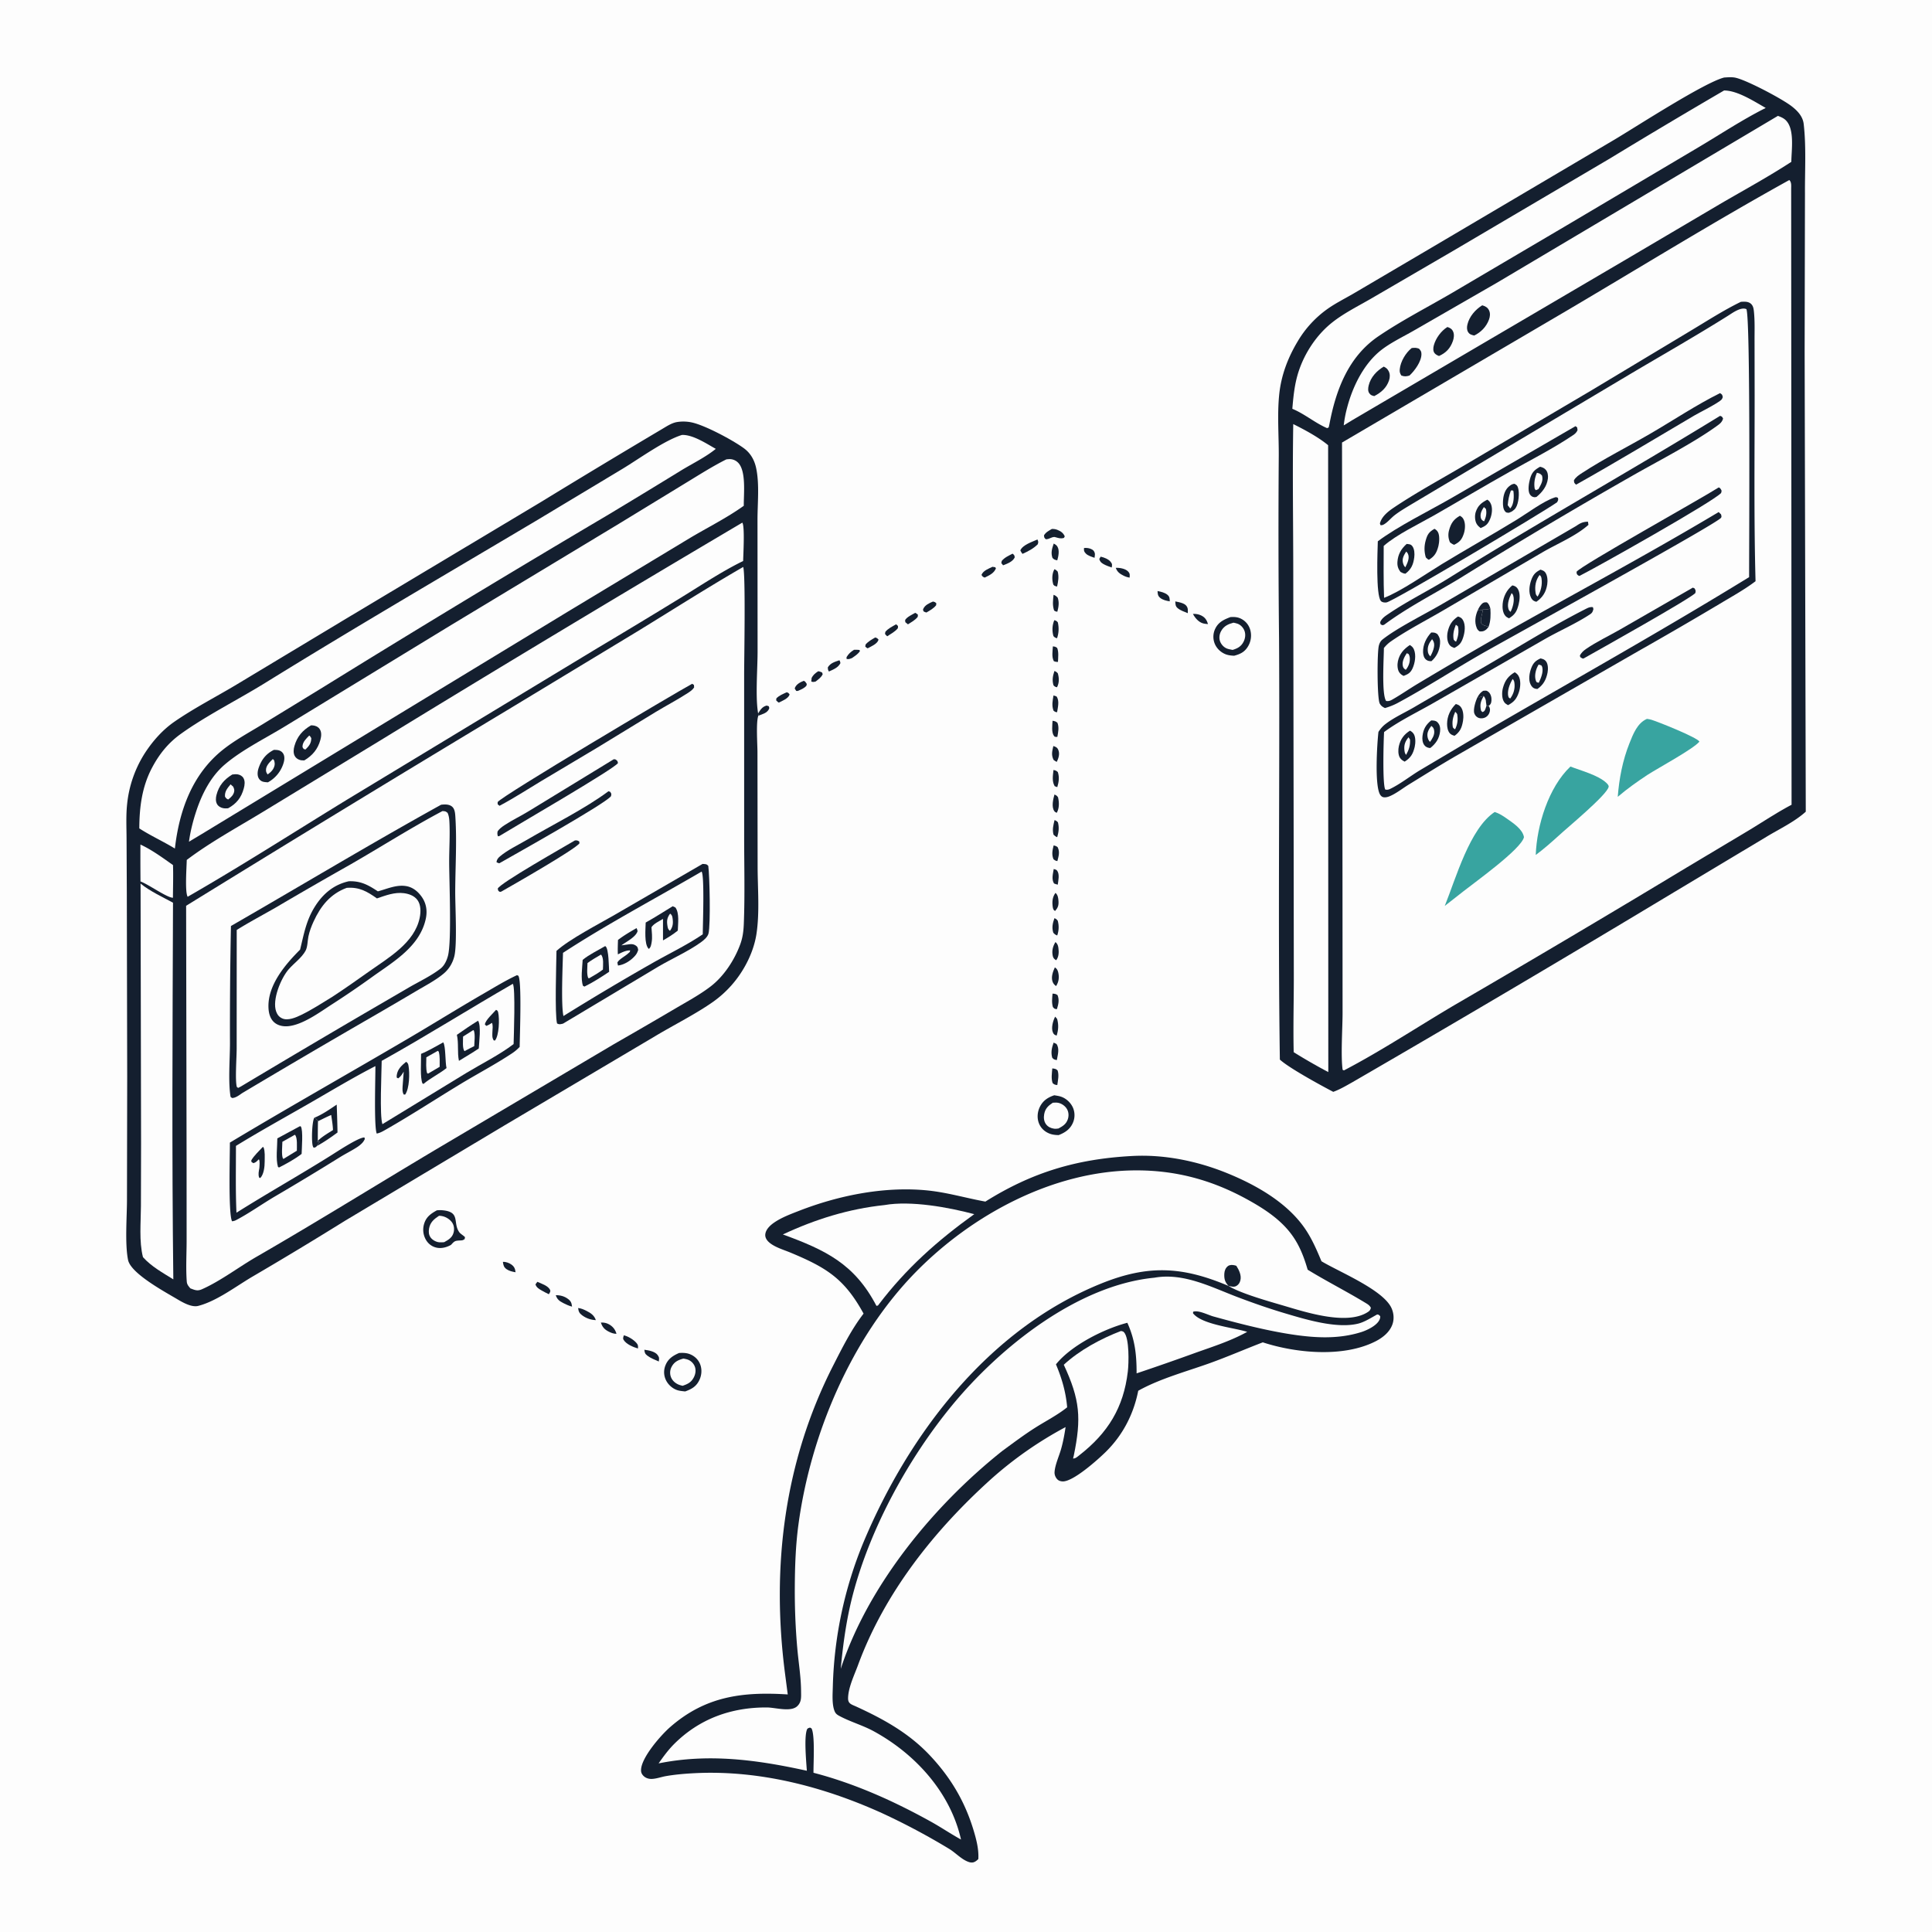 <svg version="1.1" xmlns="http://www.w3.org/2000/svg" style="display: block;" viewBox="0 0 2048 2048" width="1024" height="1024">
<path transform="translate(0,0)" fill="rgb(253,253,253)" d="M 0 0 L 2048 0 L 2048 2048 L 0 2048 L 0 0 z"/>
<path transform="translate(0,0)" fill="rgb(20,31,47)" d="M 803.655 756.22 C 806.089 752.355 808.012 749.089 812.735 747.912 L 814.977 748.684 C 815.358 750.154 815.767 750.438 815 751.904 C 812.878 755.956 807.9 757.163 803.9 758.639 L 803.655 756.22 z"/>
<path transform="translate(0,0)" fill="rgb(20,31,47)" d="M 1149.08 580.921 C 1150.52 580.827 1150.88 580.757 1152.45 580.898 C 1154.73 581.101 1158.14 582.14 1159.47 584.09 C 1161.23 586.676 1160.6 588.443 1160.26 591.289 C 1157.44 590.281 1153.18 589.045 1151.07 586.806 C 1148.89 584.506 1149 583.892 1149.08 580.921 z"/>
<path transform="translate(0,0)" fill="rgb(20,31,47)" d="M 905.262 688.818 C 907.301 688.648 908.937 688.791 910.968 688.968 L 911.622 690.033 C 909.715 693.315 906.246 695.346 903.215 697.529 C 900.737 698.485 899.995 698.902 897.405 698.552 L 897.38 696.586 C 899.575 692.949 901.716 691.12 905.262 688.818 z"/>
<path transform="translate(0,0)" fill="rgb(20,31,47)" d="M 533.077 1337.63 C 536.139 1337.45 539.716 1338.71 542.185 1340.52 C 545.265 1342.78 546.06 1344.97 546.513 1348.64 C 543.252 1348.08 539.809 1347.34 537.039 1345.43 C 534.028 1343.35 533.547 1341.07 533.077 1337.63 z"/>
<path transform="translate(0,0)" fill="rgb(20,31,47)" d="M 1227.05 626.529 C 1230.56 627.208 1234.75 628.169 1237.55 630.51 C 1239.99 632.546 1239.87 634.496 1240 637.435 C 1236.46 636.907 1232.47 636.006 1229.68 633.616 C 1227.23 631.513 1227.25 629.537 1227.05 626.529 z"/>
<path transform="translate(0,0)" fill="rgb(20,31,47)" d="M 1117 921.183 C 1118.47 921.687 1119.81 921.741 1120.72 923.101 C 1123.37 927.035 1121.84 933.335 1121.28 937.771 C 1119.85 937.471 1118.67 937.048 1117.32 936.528 C 1114.46 931.958 1116.21 926.179 1117 921.183 z"/>
<path transform="translate(0,0)" fill="rgb(20,31,47)" d="M 852.023 721.669 C 853.881 722.81 853.377 722.214 854.498 723.923 C 855.566 725.552 855.274 724.789 854.782 727.003 C 852.143 729.84 849.075 730.952 845.564 732.458 L 844.021 732.415 L 842.46 729.887 C 842.527 729.628 842.562 729.358 842.66 729.109 C 844.197 725.229 848.415 723.134 852.023 721.669 z"/>
<path transform="translate(0,0)" fill="rgb(20,31,47)" d="M 1166.73 590.094 C 1170.13 590.764 1174.97 592.667 1177.22 595.429 C 1179.2 597.855 1178.93 598.745 1178.46 601.576 C 1175.58 600.533 1172.1 599.366 1169.46 597.776 C 1167.03 596.307 1166.1 595.274 1165.28 592.595 L 1166.73 590.094 z"/>
<path transform="translate(0,0)" fill="rgb(20,31,47)" d="M 927.802 675.736 C 929.719 676.326 929.956 676.551 931.308 678.05 C 930.008 682.615 923.704 685.04 919.781 687.25 C 918.725 686.861 918.046 686.112 917.201 685.385 L 917.583 683.172 C 920.476 679.84 924.052 677.95 927.802 675.736 z"/>
<path transform="translate(0,0)" fill="rgb(20,31,47)" d="M 1264.55 650.76 C 1267.58 650.619 1270.51 651.068 1273.25 652.389 C 1277.42 654.395 1279.2 657.262 1280.56 661.539 C 1278.89 661.427 1277.13 661.315 1275.51 660.876 C 1270.56 659.539 1266.83 655.101 1264.55 650.76 z"/>
<path transform="translate(0,0)" fill="rgb(20,31,47)" d="M 867.337 711.558 C 868.746 711.613 870.075 712.319 871.387 712.816 L 872.11 714.667 C 870.484 718.177 867.617 720.054 864.649 722.418 C 862.785 722.949 861.917 723.069 860.044 722.53 C 860.065 721.891 860.019 721.245 860.107 720.611 C 860.16 720.226 860.345 719.87 860.464 719.499 L 860.048 719.236 C 861.881 715.46 863.867 713.845 867.337 711.558 z"/>
<path transform="translate(0,0)" fill="rgb(20,31,47)" d="M 889.788 699.918 C 890.55 700.941 890.632 701.725 890.907 702.95 C 888.458 707.795 883.367 709.659 878.69 711.843 C 877.599 709.952 877.567 709.534 877.556 707.335 C 880.474 702.745 884.863 701.605 889.788 699.918 z"/>
<path transform="translate(0,0)" fill="rgb(20,31,47)" d="M 1116.09 685.182 C 1118.32 685.462 1118.8 685.458 1120.66 686.867 C 1122.45 691.381 1121.64 696.874 1121.49 701.669 C 1119.8 701.713 1118.74 701.517 1117.15 700.932 C 1114.63 696.511 1115.82 690.138 1116.09 685.182 z"/>
<path transform="translate(0,0)" fill="rgb(20,31,47)" d="M 1182.78 601.958 C 1186.56 601.662 1192.92 602.778 1195.68 605.648 C 1198 608.049 1197.6 609.21 1197.44 612.302 C 1195.05 611.919 1193.17 611.292 1190.99 610.212 C 1187.04 608.253 1184.18 606.151 1182.78 601.958 z"/>
<path transform="translate(0,0)" fill="rgb(20,31,47)" d="M 949.947 661.774 L 951.92 663.581 L 951.806 665.882 C 949.015 669.498 944.285 671.97 940.494 674.482 C 939.476 673.752 938.914 672.935 938.152 671.953 L 938.526 669.777 C 941.45 666.165 945.977 664.089 949.947 661.774 z"/>
<path transform="translate(0,0)" fill="rgb(20,31,47)" d="M 833.917 733.854 C 835.893 734.375 835.708 734.545 836.96 735.999 C 836.886 736.287 836.852 736.588 836.737 736.862 C 835.152 740.631 829.157 742.985 825.631 744.776 C 824.6 744.429 823.564 743.156 822.761 742.412 L 822.989 740.302 C 826.05 737.159 829.996 735.678 833.917 733.854 z"/>
<path transform="translate(0,0)" fill="rgb(20,31,47)" d="M 1117.86 869.338 C 1119.57 869.894 1120.26 870.407 1121.46 871.731 C 1122.88 877.364 1122.27 881.937 1120.68 887.464 C 1119.01 886.761 1118.06 886.052 1116.76 884.787 C 1115.33 879.124 1116.56 874.952 1117.86 869.338 z"/>
<path transform="translate(0,0)" fill="rgb(20,31,47)" d="M 1117.73 711.287 C 1119.59 711.957 1119.96 712.305 1121.29 713.654 C 1122.79 718.795 1122.93 723.675 1120.48 728.548 C 1118.65 728.115 1117.97 727.822 1116.72 726.4 C 1115.15 720.855 1115.96 716.683 1117.73 711.287 z"/>
<path transform="translate(0,0)" fill="rgb(20,31,47)" d="M 1116.82 630.521 C 1118.81 631.209 1119.71 632 1121.17 633.492 C 1122.99 638.575 1122.17 643.334 1120.83 648.449 C 1118.51 648.078 1119.67 648.455 1117.41 647.201 C 1115.47 641.496 1116.23 636.404 1116.82 630.521 z"/>
<path transform="translate(0,0)" fill="rgb(20,31,47)" d="M 970.188 649.63 C 971.304 650.089 972.096 650.861 973.028 651.614 L 972.83 653.879 C 970.174 657.356 966.096 659.473 962.46 661.818 L 959.671 659.525 L 959.478 657.226 C 961.707 653.755 966.659 651.67 970.188 649.63 z"/>
<path transform="translate(0,0)" fill="rgb(20,31,47)" d="M 1116.76 737.185 L 1119.95 738.24 C 1123.29 742.842 1121.34 749.745 1120.57 754.967 C 1118.25 754.739 1118.44 754.584 1116.73 753.248 C 1114.71 747.739 1115.82 742.851 1116.76 737.185 z"/>
<path transform="translate(0,0)" fill="rgb(20,31,47)" d="M 1116.89 896.204 C 1118.69 896.514 1119.61 896.897 1121.1 897.963 C 1123.71 903.174 1122.22 907.334 1120.86 912.779 C 1118.94 912.496 1118.18 911.975 1116.7 910.745 C 1114.64 905.625 1115.63 901.43 1116.89 896.204 z"/>
<path transform="translate(0,0)" fill="rgb(20,31,47)" d="M 1118.88 946.486 C 1121.39 948.713 1121.81 951.816 1122.03 955.055 C 1122.35 959.865 1121.44 962.1 1118.54 965.614 L 1117.33 965.003 C 1116.52 963.936 1116.2 963.166 1116 961.829 C 1115.17 956.26 1115.41 951.058 1118.88 946.486 z"/>
<path transform="translate(0,0)" fill="rgb(20,31,47)" d="M 1115.75 764.055 C 1118.32 764.509 1118.96 764.547 1120.94 766.192 C 1122.84 771.119 1121.72 776.045 1120.84 781.112 C 1119.44 781.043 1118.26 781.462 1117.34 780.239 C 1114.36 776.3 1115.56 768.756 1115.75 764.055 z"/>
<path transform="translate(0,0)" fill="rgb(20,31,47)" d="M 1117.72 603.388 C 1119.5 604.114 1119.92 604.556 1121.2 605.914 C 1122.66 611.362 1121.74 616.356 1120.55 621.776 L 1118.01 621.079 C 1116.49 619.601 1116.72 620.281 1116.33 618.856 C 1114.97 613.845 1115.17 607.976 1117.72 603.388 z"/>
<path transform="translate(0,0)" fill="rgb(20,31,47)" d="M 1116.74 816.218 C 1119.14 816.741 1119.58 816.832 1121.36 818.479 C 1123.13 823.947 1122.39 828.966 1120.76 834.389 L 1118.02 833.39 C 1114.91 828.135 1116.16 822.006 1116.74 816.218 z"/>
<path transform="translate(0,0)" fill="rgb(20,31,47)" d="M 1117.74 973.318 C 1119.65 974.054 1119.94 974.442 1121.23 975.934 C 1122.72 981.243 1122.48 986.422 1120.71 991.639 C 1118.77 990.963 1117.94 990.243 1116.54 988.748 C 1114.8 983.248 1115.86 978.642 1117.74 973.318 z"/>
<path transform="translate(0,0)" fill="rgb(20,31,47)" d="M 1118.84 998.594 C 1120.88 1000.42 1121.52 1002.01 1121.92 1004.69 C 1122.59 1009.21 1122.47 1014.19 1119.58 1017.9 C 1117.57 1016.66 1116.49 1015.73 1115.97 1013.32 C 1114.81 1007.95 1116.01 1003.18 1118.84 998.594 z"/>
<path transform="translate(0,0)" fill="rgb(20,31,47)" d="M 1052.06 600.835 L 1055 601.293 L 1055.72 602.526 C 1053.62 607.782 1048.62 609.899 1043.83 612.266 C 1041.73 611.412 1041.63 611.339 1040.42 609.419 C 1042.25 604.802 1047.84 602.92 1052.06 600.835 z"/>
<path transform="translate(0,0)" fill="rgb(20,31,47)" d="M 988.939 637.682 C 990.917 638.061 991.09 638.21 992.531 639.461 L 992.332 641.604 C 989.49 645.12 985.856 647.018 982.031 649.292 C 980.988 649.102 980.071 648.586 979.108 648.152 C 978.556 646.638 978.186 646.698 978.708 645.46 C 980.429 641.373 985.143 639.305 988.939 637.682 z"/>
<path transform="translate(0,0)" fill="rgb(20,31,47)" d="M 1116.59 790.822 C 1117.05 790.981 1117.51 791.121 1117.96 791.299 C 1120.29 792.223 1121.21 793.126 1122.04 795.466 C 1123.5 799.576 1122 803.887 1120.23 807.629 C 1118.9 807.056 1117.99 806.37 1116.83 805.515 C 1114.22 800.269 1115.33 796.378 1116.59 790.822 z"/>
<path transform="translate(0,0)" fill="rgb(20,31,47)" d="M 1117.76 842.241 C 1119.65 842.998 1120.39 843.426 1121.54 845.126 C 1122.86 850.542 1122.99 856.655 1120.21 861.627 C 1118.97 860.963 1118.37 860.874 1117.61 859.804 C 1114.39 855.299 1116.42 847.058 1117.76 842.241 z"/>
<path transform="translate(0,0)" fill="rgb(20,31,47)" d="M 1118.51 1077.68 L 1120.6 1080.1 C 1122.31 1086.31 1121.98 1091.67 1120.09 1097.8 C 1117.94 1096.91 1117.17 1096.8 1116.16 1094.53 C 1114.02 1089.73 1116.23 1082.04 1118.51 1077.68 z"/>
<path transform="translate(0,0)" fill="rgb(20,31,47)" d="M 1115.74 1053.29 C 1118.28 1053.48 1118.95 1053.44 1121.03 1054.85 C 1123.09 1060.1 1121.98 1064.48 1120.37 1069.72 C 1117.77 1069.52 1117.92 1069.48 1116.13 1067.55 C 1114.69 1062.77 1115.36 1058.19 1115.74 1053.29 z"/>
<path transform="translate(0,0)" fill="rgb(20,31,47)" d="M 1245.86 637.531 C 1249.37 638.275 1255.1 639.174 1257.44 642.011 C 1259.61 644.64 1259.12 646.843 1259.13 649.996 C 1255.61 648.553 1251.53 647.209 1248.53 644.804 C 1245.86 642.657 1246.09 640.626 1245.86 637.531 z"/>
<path transform="translate(0,0)" fill="rgb(20,31,47)" d="M 1073.34 586.919 C 1073.39 586.944 1073.46 586.954 1073.51 586.994 C 1075.27 588.468 1075.35 588.629 1075.66 590.829 C 1073.6 595.445 1067.7 597.555 1063.31 599.247 L 1061.44 596.883 L 1061.9 594.593 C 1064.9 590.919 1069.22 589.109 1073.34 586.919 z"/>
<path transform="translate(0,0)" fill="rgb(20,31,47)" d="M 636.954 1401.95 C 640.112 1401.87 642.665 1402.27 645.441 1403.78 C 649.646 1406.07 652.156 1409.31 653.499 1413.84 C 650.528 1414.01 647.458 1412.74 644.862 1411.36 C 640.553 1409.08 638.464 1406.53 636.954 1401.95 z"/>
<path transform="translate(0,0)" fill="rgb(20,31,47)" d="M 1117.59 657.425 C 1119.67 658.006 1119.91 658.096 1121.33 659.701 C 1122.64 665.317 1122.42 671.115 1120.51 676.566 C 1118.62 676.085 1117.94 675.7 1116.65 674.246 C 1115.1 668.641 1115.34 662.805 1117.59 657.425 z"/>
<path transform="translate(0,0)" fill="rgb(20,31,47)" d="M 569.61 1358.78 C 573.825 1360.67 581.388 1363.01 583.183 1367.6 C 583.825 1369.24 582.567 1370.47 581.825 1371.93 C 579.31 1370.81 576.864 1369.45 574.459 1368.11 C 571.613 1366.52 568.563 1364.81 567.627 1361.47 L 569.61 1358.78 z"/>
<path transform="translate(0,0)" fill="rgb(20,31,47)" d="M 683.03 1430.8 C 687.394 1431.31 694.522 1432.6 697.216 1436.5 C 699.092 1439.22 698.708 1440.1 698.348 1443.24 C 694.428 1441.48 689.726 1439.75 686.329 1437.12 C 683.648 1435.05 683.452 1434.1 683.03 1430.8 z"/>
<path transform="translate(0,0)" fill="rgb(20,31,47)" d="M 589.154 1372.97 C 593.913 1372.88 598.422 1374.09 602.252 1377.04 C 605.362 1379.44 605.894 1381.27 606.383 1385.08 C 603.261 1384.26 600.064 1382.85 597.208 1381.36 C 593.013 1379.18 590.648 1377.54 589.154 1372.97 z"/>
<path transform="translate(0,0)" fill="rgb(20,31,47)" d="M 1118.19 1025.47 C 1120.33 1026.72 1121.21 1028.44 1121.77 1030.83 C 1122.98 1036.01 1122.39 1040.86 1119.46 1045.29 C 1117.61 1043.86 1116.54 1042.8 1115.75 1040.55 C 1114.02 1035.62 1116.14 1029.93 1118.19 1025.47 z"/>
<path transform="translate(0,0)" fill="rgb(20,31,47)" d="M 1116.99 576.197 C 1118.67 577.115 1119.97 577.822 1120.97 579.549 C 1123.29 583.575 1121.97 589.804 1120.74 593.979 C 1118.09 593.377 1117.59 593.336 1115.68 591.457 C 1113.75 585.982 1115.16 581.52 1116.99 576.197 z"/>
<path transform="translate(0,0)" fill="rgb(20,31,47)" d="M 1115.48 1132.54 C 1118.13 1132.97 1119.16 1132.77 1121.09 1134.71 C 1122.8 1139.66 1121.44 1145.1 1120.78 1150.19 C 1118.18 1149.89 1117.88 1149.82 1115.85 1148.18 C 1114.1 1143.24 1115.1 1137.69 1115.48 1132.54 z"/>
<path transform="translate(0,0)" fill="rgb(20,31,47)" d="M 1116.88 1105.21 L 1119.91 1106.61 C 1123.38 1111.62 1121.25 1118.19 1120.27 1123.75 C 1117.7 1123.16 1117.18 1123.25 1115.45 1121.32 C 1113.76 1115.71 1114.94 1110.6 1116.88 1105.21 z"/>
<path transform="translate(0,0)" fill="rgb(20,31,47)" d="M 661.269 1415.49 C 665.74 1416.48 671.331 1419.89 674.423 1423.3 C 676.45 1425.54 676.459 1426.52 676.268 1429.45 C 671.307 1428.05 663.631 1424.85 660.988 1420.19 C 660.04 1418.51 660.859 1417.26 661.269 1415.49 z"/>
<path transform="translate(0,0)" fill="rgb(20,31,47)" d="M 612.794 1386.56 C 615.91 1386.85 618.7 1388.06 621.473 1389.46 C 626.165 1391.82 629.977 1394.32 631.613 1399.39 C 626.313 1399.18 621.308 1397.43 617.033 1394.23 C 613.945 1391.92 613.378 1390.32 612.794 1386.56 z"/>
<path transform="translate(0,0)" fill="rgb(20,31,47)" d="M 1099.75 571.873 C 1100.76 574.392 1100.84 574.401 1100.05 576.976 C 1095.4 581.589 1089.81 584.463 1083.89 587.127 C 1082.87 585.91 1082.25 584.855 1081.6 583.404 C 1084.23 577.466 1094.18 574.43 1099.75 571.873 z"/>
<path transform="translate(0,0)" fill="rgb(20,31,47)" d="M 1114.97 560.737 C 1117.27 560.656 1118.85 560.867 1121.01 561.729 C 1124.56 563.148 1127.15 564.976 1128.69 568.567 L 1127.81 570.205 C 1124.51 571.196 1122.34 570.442 1119.16 569.552 C 1115.8 568.11 1112.53 571.829 1108.58 571.604 C 1106.83 569.942 1106.93 569.919 1106.66 567.496 C 1108.63 564.133 1111.7 562.694 1114.97 560.737 z"/>
<path transform="translate(0,0)" fill="rgb(20,31,47)" d="M 463.127 1282.98 C 464.738 1282.86 466.385 1282.74 467.999 1282.85 C 488.904 1284.25 479.5 1296.04 486.914 1306.27 C 488.114 1307.93 491.347 1309.72 492.923 1311.45 L 492.531 1313.51 C 490.596 1314.76 490.324 1314.82 488.025 1314.93 C 482.189 1315.22 481.909 1315.43 478.074 1319.64 C 473.506 1322.21 468.138 1323.66 462.923 1322.59 C 458.214 1321.63 454.257 1318.75 451.754 1314.67 A 21.37 21.37 0 0 1 449.566 1297.38 C 451.767 1289.97 456.655 1286.57 463.127 1282.98 z"/>
<path transform="translate(0,0)" fill="rgb(253,253,253)" d="M 465.376 1288.78 C 466.79 1288.83 466.929 1288.8 468.497 1289.08 C 472.701 1289.83 477.265 1292.69 479.524 1296.34 C 481.49 1299.52 481.749 1303.43 480.712 1306.98 C 479.224 1312.07 475.179 1314.37 470.809 1316.78 C 469.064 1316.89 467.252 1317.03 465.508 1316.86 C 462.148 1316.55 458.313 1314.44 456.377 1311.67 C 454.411 1308.85 454.254 1305.64 454.814 1302.37 C 455.958 1295.71 460.007 1292.35 465.376 1288.78 z"/>
<path transform="translate(0,0)" fill="rgb(20,31,47)" d="M 719.887 1434.21 C 724.194 1433.98 728.077 1434.03 732.095 1435.81 C 736.797 1437.9 740.52 1441.64 742.307 1446.5 C 744.213 1451.68 743.81 1457.54 741.533 1462.53 C 738.284 1469.65 733.421 1472.39 726.338 1474.98 C 723.629 1474.69 720.744 1474.48 718.136 1473.67 C 712.775 1471.99 707.999 1467.63 705.715 1462.53 A 19.243 19.243 0 0 1 705.348 1447.49 C 708.055 1440.48 713.245 1437.08 719.887 1434.21 z"/>
<path transform="translate(0,0)" fill="rgb(253,253,253)" d="M 724.469 1440.13 C 726.102 1440.45 727.814 1440.76 729.37 1441.36 C 732.706 1442.65 735.521 1445.6 736.658 1448.98 C 737.89 1452.63 737.233 1456.69 735.475 1460.06 C 732.698 1465.38 729.083 1467.16 723.586 1468.99 C 721.8 1468.56 720.088 1468.15 718.435 1467.32 C 714.792 1465.5 712.032 1462.65 710.876 1458.68 A 13.205 13.205 0 0 1 712.086 1448.62 C 714.951 1443.43 718.998 1441.66 724.469 1440.13 z"/>
<path transform="translate(0,0)" fill="rgb(20,31,47)" d="M 1117.55 1161.03 C 1120.13 1161.45 1122.85 1161.81 1125.31 1162.73 C 1130.7 1164.74 1135.48 1169.4 1137.61 1174.75 A 20.148 20.148 0 0 1 1137.19 1190.51 C 1134.16 1197.21 1128.89 1200.65 1122.25 1203.24 C 1118.79 1203.2 1115.43 1202.85 1112.19 1201.52 C 1107.24 1199.49 1103.36 1195.84 1101.35 1190.84 C 1099.11 1185.24 1099.64 1178.74 1102.28 1173.38 C 1105.56 1166.71 1110.69 1163.34 1117.55 1161.03 z"/>
<path transform="translate(0,0)" fill="rgb(253,253,253)" d="M 1116.01 1168.93 C 1118.04 1168.8 1120.18 1168.63 1122.18 1169.12 C 1125.77 1170.01 1129.2 1172.47 1131.05 1175.68 C 1132.95 1178.98 1133.12 1183.02 1131.89 1186.58 C 1130.13 1191.64 1126.53 1193.85 1122.01 1196.25 C 1120.46 1196.47 1118.98 1196.66 1117.42 1196.46 C 1114.04 1196.02 1110.85 1194.53 1108.81 1191.73 C 1106.52 1188.61 1106.21 1184.72 1106.89 1181.01 C 1107.99 1175.08 1111.15 1172.12 1116.01 1168.93 z"/>
<path transform="translate(0,0)" fill="rgb(20,31,47)" d="M 1304.31 654.137 C 1308.54 653.886 1312.05 654.043 1315.88 656.055 C 1320.64 658.554 1323.95 662.724 1325.37 667.9 A 22.281 22.281 0 0 1 1322.88 685.313 C 1319.35 691.192 1314.69 693.397 1308.27 695.096 C 1305.31 694.999 1301.98 694.629 1299.22 693.545 C 1293.93 691.474 1289.44 687.135 1287.46 681.783 A 19.51 19.51 0 0 1 1288.22 666.44 C 1291.62 659.402 1297.37 656.791 1304.31 654.137 z"/>
<path transform="translate(0,0)" fill="rgb(253,253,253)" d="M 1307.55 660.064 C 1309.02 660.382 1310.56 660.663 1311.98 661.201 C 1315.36 662.483 1318.09 665.532 1319.27 668.912 C 1320.57 672.655 1320.02 676.715 1318.26 680.22 C 1315.7 685.329 1311.88 687.346 1306.62 688.94 L 1305.58 688.725 C 1303.88 688.384 1302.08 688.093 1300.47 687.44 C 1297.15 686.097 1294.3 682.894 1293.2 679.512 C 1292.03 675.891 1292.71 671.937 1294.59 668.681 C 1297.59 663.49 1301.98 661.515 1307.55 660.064 z"/>
<path transform="translate(0,0)" fill="rgb(20,31,47)" d="M 1199.65 1225.43 C 1233.84 1223.5 1268.88 1230.66 1300.51 1243.48 C 1331.4 1256.01 1364.87 1274.9 1383.83 1303.11 C 1390.96 1313.72 1395.91 1325.25 1400.82 1336.99 C 1419.19 1348.07 1465.39 1366.83 1474.8 1386.12 C 1477.42 1391.51 1478.05 1397.94 1476.11 1403.65 C 1473.27 1412.02 1465.8 1417.96 1458.19 1421.84 C 1424.05 1439.27 1373.76 1434.42 1338.61 1422.94 C 1319.9 1430.11 1301.63 1438.09 1282.74 1444.89 C 1257.87 1453.83 1229.57 1461.38 1206.58 1474.26 C 1201.63 1499.17 1190.24 1521.26 1172.11 1539.1 C 1164.34 1546.76 1136.91 1571.53 1125.89 1570.33 C 1123.3 1570.05 1121.48 1569.27 1119.92 1567.11 C 1118.49 1565.14 1117.71 1562.77 1117.88 1560.34 C 1118.42 1552.66 1122.67 1543.56 1124.8 1536.04 C 1126.98 1528.36 1128.4 1520.66 1129.56 1512.77 A 403.969 403.969 0 0 0 1050.58 1567.91 C 990.369 1622.19 937.719 1688.44 909.532 1765.06 C 905.614 1775.71 899.042 1789.1 898.999 1800.43 C 898.977 1806.14 903.006 1806.91 907.6 1809.02 C 936.753 1822.39 963.572 1837.2 985.856 1860.94 C 1007.72 1884.22 1022.8 1909.55 1032.01 1940.12 C 1034.86 1949.56 1037.48 1959.56 1037.12 1969.49 C 1037.1 1969.9 1037.08 1970.31 1037.06 1970.72 C 1033.78 1973.81 1031.31 1975.3 1026.74 1973.72 C 1019.3 1971.14 1013.2 1964.24 1006.52 1960.1 A 717.427 717.427 0 0 0 934.704 1921.87 C 872.683 1893.84 804.682 1876.17 736.251 1879.65 C 726.214 1880.16 715.788 1881.03 705.886 1882.76 C 701.086 1883.6 696.181 1885.44 691.331 1885.71 C 687.78 1885.92 684.198 1884.85 681.755 1882.14 C 680.161 1880.37 679.489 1878.69 679.53 1876.29 C 679.754 1863.06 700.597 1839.36 710.28 1830.88 C 747.886 1797.94 787.332 1793.15 835.039 1796.17 L 831.961 1772.49 C 817.632 1660.12 831.447 1549.01 883.249 1447.47 C 892.715 1428.91 902.638 1409.01 915.425 1392.49 C 895.234 1355.64 876.452 1343.87 838.049 1327.86 C 830.754 1324.82 820.868 1322.03 815.034 1316.7 C 812.782 1314.64 810.965 1311.84 811.222 1308.66 C 811.673 1303.08 816.758 1298.58 821.068 1295.68 C 828.863 1290.43 838.319 1286.92 847.045 1283.52 C 888.425 1267.41 935.59 1257.82 979.998 1261.62 C 1002.38 1263.53 1021.59 1269.47 1043.28 1273.5 L 1044.55 1273.73 C 1094.08 1242.67 1141.39 1228.59 1199.65 1225.43 z"/>
<path transform="translate(0,0)" fill="rgb(253,253,253)" d="M 1188.27 1410.9 C 1189.83 1411.27 1190.51 1411.13 1191.63 1412.43 C 1197.24 1418.88 1196.6 1444.97 1195.54 1453.92 C 1191.06 1492.08 1174.43 1518.98 1144.35 1542.45 C 1142.39 1543.97 1139.98 1546.38 1137.48 1546.05 L 1138.22 1543.16 C 1146.44 1503.38 1144.9 1483.76 1127.65 1446.69 C 1144.45 1431.17 1167.03 1419.04 1188.27 1410.9 z"/>
<path transform="translate(0,0)" fill="rgb(253,253,253)" d="M 937.655 1277.41 C 965.63 1272.49 1005.46 1279.8 1032.75 1287.06 C 993.499 1315.26 960.681 1344.47 931.37 1383 C 930.391 1384.29 931.073 1383.74 929.066 1384.27 C 905.809 1339.66 874.962 1325.06 829.865 1308.57 C 864.344 1292.44 899.72 1281.41 937.655 1277.41 z"/>
<path transform="translate(0,0)" fill="rgb(253,253,253)" d="M 1223.75 1354.41 C 1254.75 1348.92 1283.9 1364.38 1311.84 1374.98 C 1328.07 1381.13 1344.66 1386.94 1361.3 1391.9 C 1383.58 1398.53 1416.85 1408.79 1439.81 1403.07 C 1446.52 1401.4 1453.81 1396.67 1459.87 1393.38 C 1461.74 1393.57 1461.75 1393.99 1463.09 1395.21 C 1463.09 1396.4 1463.16 1396.56 1462.77 1397.85 C 1460.64 1404.77 1449.25 1410.1 1443 1412.07 C 1425.9 1417.46 1408.29 1418.39 1390.49 1417.03 C 1357.62 1414.51 1318.13 1404.33 1286.18 1395.49 C 1280.74 1393.99 1270.13 1388.44 1264.77 1390.52 L 1264.64 1392.11 C 1273.62 1403.82 1306.49 1407.22 1320.79 1411.44 L 1322.07 1411.82 C 1305.11 1421.27 1286.31 1427.26 1268.1 1433.73 A 2625.05 2625.05 0 0 1 1204.84 1455.82 C 1204.87 1436.2 1203.16 1420.17 1195.03 1402.2 C 1170.38 1408.59 1135.47 1426.12 1119.36 1446.28 C 1125.62 1461.09 1129.87 1475.78 1131.24 1491.8 C 1120.95 1500.07 1108.47 1506.39 1097.3 1513.49 C 1085.37 1521.06 1074.02 1529.63 1062.61 1537.96 C 990.185 1595.46 920.24 1680.22 891.226 1769.04 C 893.619 1742.77 897.35 1716.05 904.03 1690.5 C 922.52 1619.78 962.984 1545.94 1009.21 1489.78 C 1059.79 1428.33 1142.04 1362.33 1223.75 1354.41 z"/>
<path transform="translate(0,0)" fill="rgb(253,253,253)" d="M 714.269 1849.06 C 741.129 1822.08 774.815 1809.81 812.884 1809.97 C 821.978 1810.01 838.316 1815.18 845.199 1808.54 C 849.79 1804.1 849.196 1799.01 849.172 1792.97 C 849.113 1778.08 846.56 1762.83 845.22 1748 A 694.322 694.322 0 0 1 842.519 1682.77 C 842.647 1660.68 843.376 1638.63 846.297 1616.71 C 859.082 1520.8 902.408 1418.17 970.645 1348.55 C 1030.32 1287.67 1116.07 1241.36 1202.72 1240.66 C 1246.21 1240.3 1284.86 1250.83 1322.76 1271.78 C 1335.82 1279 1348.76 1287.11 1359.48 1297.59 C 1373.95 1311.73 1380.6 1326.82 1386.19 1345.94 C 1406.49 1358.38 1427.75 1369.08 1448.08 1381.48 C 1450.39 1382.89 1451.79 1383.85 1453.18 1386.27 C 1452.57 1389.02 1451.57 1389.83 1449.17 1391.3 C 1426.92 1404.88 1384.24 1391 1361.09 1384.18 C 1346.26 1379.82 1314.68 1371.01 1302.3 1363.14 C 1253.54 1342.49 1217.18 1340.44 1167.23 1360.64 C 1048.15 1408.78 963.735 1519.46 915.36 1634.77 A 429.254 429.254 0 0 0 882.837 1787.4 C 882.682 1795.37 881.661 1806.67 884.79 1814.11 C 886.03 1817.06 888.186 1818.15 890.894 1819.56 C 902.312 1825.5 914.929 1829.04 926.289 1835.25 C 970.323 1859.32 1007.47 1900.04 1018.71 1949.98 C 1007.81 1944 997.529 1936.97 986.637 1930.94 C 947.442 1909.21 905.832 1890.47 862.333 1879.21 C 862.189 1869.73 864.087 1839.35 860.247 1832.19 L 858.605 1831.29 C 857.284 1831.84 856.043 1831.89 855.461 1833.31 C 852.179 1841.34 854.657 1867.44 855.294 1877.07 C 802.781 1865.53 751.503 1858.49 698.152 1869.27 C 703.123 1862.16 708.168 1855.26 714.269 1849.06 z"/>
<path transform="translate(0,0)" fill="rgb(20,31,47)" d="M 1302.3 1363.14 C 1298.52 1359.2 1297.55 1355.71 1297.82 1350.26 C 1297.97 1347.14 1299.07 1344.12 1301.62 1342.13 C 1303.56 1340.63 1306.49 1340.72 1308.79 1341.28 C 1309.38 1341.42 1309.96 1341.62 1310.55 1341.79 C 1313.32 1346.07 1316.2 1351.84 1314.87 1357.17 C 1314.2 1359.82 1313 1361.77 1310.59 1363.17 C 1308.06 1364.65 1304.98 1363.69 1302.3 1363.14 z"/>
<path transform="translate(0,0)" fill="rgb(20,31,47)" d="M 803.9 758.639 C 801.266 765.255 802.933 788.784 802.939 797.052 L 803.115 919.621 C 803.211 942.36 805.284 967.025 801.954 989.517 C 800.213 1001.27 795.963 1012.83 790.249 1023.23 A 114.578 114.578 0 0 1 756.337 1061.66 C 737.904 1074.73 714.246 1086.52 694.544 1098.34 L 534.108 1193.37 L 365.783 1294.02 A 4142.09 4142.09 0 0 1 267.042 1353.61 C 249.691 1363.89 229.634 1379.26 210.155 1384.3 C 203.261 1386.09 193.885 1380.77 187.972 1377.24 C 174.964 1369.49 138.698 1350.02 135.754 1335.62 C 132.314 1318.79 134.548 1290.28 134.605 1272.35 L 134.837 1141.5 L 134.43 945.823 L 134.156 888.485 C 134.092 876.614 133.481 864.349 134.746 852.534 A 123.158 123.158 0 0 1 154.201 797.376 C 162.491 784.864 172.654 773.475 185.051 764.92 C 205.322 750.931 227.75 739.356 248.939 726.764 L 366.261 656.177 L 573.55 532.083 A 10938 10938 0 0 1 700.933 455.335 C 705.906 452.44 711.7 448.416 717.435 447.435 C 722.773 446.522 728.554 446.709 733.832 447.917 C 747.846 451.125 776.624 466.448 788.544 475.162 C 795.614 480.33 799.709 487.604 801.536 496.134 C 805.201 513.239 802.958 533.728 802.975 551.257 L 803.074 690.737 C 803.054 709.452 800.699 738.04 803.504 755.375 C 803.55 755.658 803.605 755.939 803.655 756.22 L 803.9 758.639 z"/>
<path transform="translate(0,0)" fill="rgb(253,253,253)" d="M 148.865 895.262 C 160.668 900.641 172.801 909.499 183.4 917.026 C 183.777 928.521 183.38 940.15 183.32 951.658 C 176.834 951.541 157.415 937.429 148.949 934.392 A 2435.35 2435.35 0 0 1 148.865 895.262 z"/>
<path transform="translate(0,0)" fill="rgb(253,253,253)" d="M 149.012 936.645 C 159.082 944.822 172.047 950.697 183.394 956.917 C 182.923 1089.96 182.112 1223.16 183.731 1356.19 C 172.405 1349.09 160.572 1342.68 151.553 1332.64 C 147.282 1315.98 149.333 1295.7 149.389 1278.46 L 149.541 1211.85 L 149.012 936.645 z"/>
<path transform="translate(0,0)" fill="rgb(253,253,253)" d="M 786.869 554.026 C 789.682 557.7 787.861 588.565 787.78 594.679 C 765.16 605.759 743.751 620.062 722.291 633.237 A 7726.66 7726.66 0 0 1 633.604 686.837 L 368.577 847.228 C 312.164 881.778 256.3 917.638 198.943 950.604 C 195.836 945.706 197.87 918.687 197.961 911.568 C 222.969 892.657 251.828 876.972 278.643 860.66 L 406.003 783.13 A 28275.9 28275.9 0 0 1 786.869 554.026 z"/>
<path transform="translate(0,0)" fill="rgb(253,253,253)" d="M 722.924 461.056 C 734.461 460.626 748.965 470.33 758.777 475.818 C 747.894 484.696 733.875 491.436 721.818 498.812 A 8761.29 8761.29 0 0 1 642.895 546.753 A 17221.4 17221.4 0 0 0 341.993 728.81 L 276.896 768.625 C 263.332 776.88 248.906 784.718 236.459 794.602 C 203.753 820.573 190.007 859.198 185.389 899.489 C 173.062 891.938 159.82 886.005 147.668 878.139 C 147.766 855.612 150.476 834.083 161.125 813.914 C 168.699 799.568 178.123 787.765 191.266 778.251 C 217.951 758.935 252.514 741.6 281.396 723.732 C 375.964 665.227 472.231 609.102 567.84 552.301 L 660.353 496.698 C 677.745 486.147 704.488 466.718 722.924 461.056 z"/>
<path transform="translate(0,0)" fill="rgb(253,253,253)" d="M 769.901 486.978 C 770.764 486.853 771.635 486.774 772.506 486.718 A 12.573 12.573 0 0 1 782.162 490.208 C 791.292 498.896 788.273 523.964 788.448 536.147 C 770.258 549.195 749.432 559.446 730.22 570.993 L 602.423 648.081 L 213.59 884.299 L 200.313 892.253 C 201.754 881.397 204.544 870.502 207.955 860.108 C 213.923 841.921 223.304 823.283 238.066 810.61 C 257.02 794.338 283.279 781.683 304.67 768.398 L 477.937 662.735 L 656.492 554.974 L 725.782 512.672 C 740.328 503.873 754.7 494.617 769.901 486.978 z"/>
<path transform="translate(0,0)" fill="rgb(20,31,47)" d="M 290.389 794.871 C 291.518 794.902 292.649 794.944 293.773 795.054 C 296.375 795.311 298.763 796.513 300.179 798.801 C 301.906 801.595 301.587 805.249 300.745 808.275 A 34.607 34.607 0 0 1 283.984 829.303 C 282.473 829.185 280.938 829.096 279.45 828.789 C 277.155 828.317 275.264 826.935 274.164 824.844 C 272.422 821.535 273.079 817.201 274.26 813.817 C 277.338 804.996 282.093 799.013 290.389 794.871 z"/>
<path transform="translate(0,0)" fill="rgb(253,253,253)" d="M 289.23 804.591 L 290.676 806.167 C 291.061 807.893 291.413 809.46 291.058 811.242 C 290.181 815.638 287.214 818.493 283.706 820.948 C 282.665 819.442 282.008 818.4 281.949 816.503 C 281.797 811.629 286.07 807.707 289.23 804.591 z"/>
<path transform="translate(0,0)" fill="rgb(20,31,47)" d="M 329.665 768.914 C 330.067 768.908 330.469 768.881 330.871 768.897 C 333.803 769.012 336.799 770.076 338.633 772.493 C 341.178 775.847 340.67 780.526 339.62 784.318 C 336.879 794.218 331.251 800.859 322.607 806.037 C 320.949 806.061 319.414 806.066 317.802 805.572 C 315.379 804.83 313.331 803.291 312.236 800.963 C 310.789 797.885 311.184 794.096 312.076 790.92 C 314.944 780.704 320.725 774.142 329.665 768.914 z"/>
<path transform="translate(0,0)" fill="rgb(253,253,253)" d="M 327.823 779.682 C 328.934 780.498 329.294 781.297 329.983 782.468 C 329.912 787.976 327.641 790.696 323.86 794.494 L 321.973 794.007 C 321.141 792.771 320.542 792.424 320.676 790.823 C 321.062 786.25 324.775 782.755 327.823 779.682 z"/>
<path transform="translate(0,0)" fill="rgb(20,31,47)" d="M 246.214 821.02 C 248.154 820.791 250.011 820.554 251.965 820.872 C 254.446 821.276 256.82 822.588 258.1 824.826 C 259.936 828.034 259.391 832.177 258.481 835.567 C 255.809 845.525 250.67 851.978 241.766 856.824 C 239.994 856.948 238.299 857.03 236.535 856.682 C 233.892 856.161 231.447 854.793 230.077 852.375 C 228.442 849.487 228.683 845.774 229.48 842.676 C 232.065 832.621 237.626 826.303 246.214 821.02 z"/>
<path transform="translate(0,0)" fill="rgb(253,253,253)" d="M 244.412 831.459 L 247.22 833.924 C 247.926 835.546 248.543 836.852 248.29 838.685 C 247.747 842.627 244.85 845.204 241.89 847.491 C 240.04 846.739 239.551 846.105 238.502 844.426 C 238.06 838.917 241.067 835.478 244.412 831.459 z"/>
<path transform="translate(0,0)" fill="rgb(253,253,253)" d="M 787.829 601.007 C 790.503 609.46 788.811 698.827 788.823 715.279 L 788.844 886.908 C 788.825 917.635 789.69 948.699 788.469 979.383 C 788.166 987.002 787.324 993.863 784.683 1001.05 C 778.598 1017.62 767.409 1034.85 753.279 1045.68 C 741.842 1054.45 728.626 1061.55 716.228 1068.86 A 6369.67 6369.67 0 0 1 650.585 1106.96 L 466.103 1216.11 C 401.279 1254.63 337.293 1294.53 271.977 1332.21 C 253.216 1343.03 233.592 1358.05 214.028 1366.68 C 209.147 1368.84 206.455 1367.47 201.749 1365.7 C 199.714 1363.24 198.22 1361.69 197.975 1358.42 C 196.908 1344.21 197.825 1329.26 197.821 1314.97 L 197.779 1225.87 L 197.299 960.18 A 34703.6 34703.6 0 0 1 536.505 753.512 L 675.637 669.33 C 712.956 646.476 749.925 622.876 787.829 601.007 z"/>
<path transform="translate(0,0)" fill="rgb(20,31,47)" d="M 333.137 1184.9 C 334.896 1186.09 335.972 1186.74 337.207 1188.5 A 551.09 551.09 0 0 0 336.932 1209.28 L 336.225 1210.57 L 339.069 1210.33 C 338.687 1210.8 338.298 1211.26 337.922 1211.74 C 336.442 1213.6 336.931 1212.78 336.102 1214.68 C 334.567 1216.22 334.544 1216.31 332.407 1216.59 C 332.13 1216.01 331.767 1215.46 331.575 1214.85 C 330.056 1209.99 330.669 1189.12 333.137 1184.9 z"/>
<path transform="translate(0,0)" fill="rgb(20,31,47)" d="M 278.663 1215.71 L 279.448 1216.44 C 281.069 1220.61 280.558 1226.68 280.573 1231.13 C 280.592 1236.55 279.764 1244.85 275.841 1248.81 L 274.675 1248.21 C 273.507 1244.81 274.362 1241.66 274.934 1238.22 C 275.051 1235.92 275.745 1230.52 274.375 1228.89 C 272.289 1230.92 271.385 1232.27 268.53 1233 L 266.504 1231.62 L 266.386 1230.01 C 269.391 1224.84 274.59 1220.14 278.663 1215.71 z"/>
<path transform="translate(0,0)" fill="rgb(20,31,47)" d="M 333.137 1184.9 C 341.639 1181.46 349.343 1176.02 356.923 1170.94 A 1499.24 1499.24 0 0 1 357.775 1200.49 C 350.991 1205.45 343.534 1210.75 336.102 1214.68 C 336.931 1212.78 336.442 1213.6 337.922 1211.74 C 338.298 1211.26 338.687 1210.8 339.069 1210.33 L 336.225 1210.57 L 336.932 1209.28 A 551.09 551.09 0 0 1 337.207 1188.5 C 335.972 1186.74 334.896 1186.09 333.137 1184.9 z"/>
<path transform="translate(0,0)" fill="rgb(253,253,253)" d="M 337.207 1188.5 C 341.806 1186.27 346.382 1183.89 351.095 1181.92 C 351.843 1187.22 352.795 1192.56 352.974 1197.92 C 347.434 1201.42 341.669 1204.7 336.932 1209.28 A 551.09 551.09 0 0 1 337.207 1188.5 z"/>
<path transform="translate(0,0)" fill="rgb(20,31,47)" d="M 609.429 890.905 C 611.71 890.688 611.943 890.847 613.986 891.931 L 614.287 893.894 C 609.883 900.327 543.58 938.218 531.487 945.085 L 529.964 945.501 C 527.712 944.128 528.248 944.348 527.638 942.012 C 529.43 936.425 599.018 897.134 609.429 890.905 z"/>
<path transform="translate(0,0)" fill="rgb(20,31,47)" d="M 318.022 1193.77 L 318.915 1194.14 C 321.462 1198.17 319.878 1217.53 319.727 1223.17 C 312.464 1228.8 303.962 1233.4 295.785 1237.59 L 294.679 1237 C 292.178 1228.77 293.97 1215.55 293.991 1206.74 L 318.022 1193.77 z"/>
<path transform="translate(0,0)" fill="rgb(253,253,253)" d="M 312.598 1202.87 C 315.528 1205.73 314.608 1215.72 314.68 1219.81 L 300.695 1228.37 L 300.015 1228.27 C 298.13 1224.63 299.282 1214.75 299.329 1210.35 L 312.598 1202.87 z"/>
<path transform="translate(0,0)" fill="rgb(20,31,47)" d="M 645.018 838.745 L 646.805 839.355 C 648.268 841.554 648.199 841.372 647.708 843.973 C 641.246 852.367 544.49 906.42 529.369 915.071 C 528.151 914.998 527.354 914.452 526.279 913.914 C 526.683 911.149 527.856 909.577 530.013 907.766 C 538.105 900.976 548.81 895.953 557.96 890.59 C 585.106 874.68 620.432 857.114 645.018 838.745 z"/>
<path transform="translate(0,0)" fill="rgb(20,31,47)" d="M 650.656 804.812 L 652.348 804.995 C 654.497 806.513 654.553 806.331 655.069 808.882 C 651.706 814.745 546.297 875.776 529.678 886.037 C 529.152 886.406 528.439 886.378 527.812 886.518 C 527.101 884.376 527.071 883.337 527.542 881.132 C 529.557 878.417 531.965 876.601 534.768 874.742 C 543.183 869.161 552.458 864.864 561.029 859.525 L 650.656 804.812 z"/>
<path transform="translate(0,0)" fill="rgb(20,31,47)" d="M 733.748 724.829 L 735.639 726.109 L 735.778 728.771 C 733.939 731.506 731.51 733.078 728.772 734.847 C 717.971 741.824 706.439 747.895 695.399 754.525 L 633.241 792.466 L 573.691 827.977 C 559.055 836.791 544.593 846.206 529.484 854.181 L 527.551 852.584 L 527.512 850.243 C 532.155 843.517 714.677 735.162 733.748 724.829 z"/>
<path transform="translate(0,0)" fill="rgb(20,31,47)" d="M 744.739 915.795 C 744.846 915.8 744.954 915.8 745.062 915.81 C 747.853 916.058 748.929 915.724 750.817 917.865 C 752.289 928.905 753.314 979.867 751.073 989.432 C 750.156 993.343 745.854 996.815 742.734 999.053 C 729.618 1008.46 712.189 1016.26 697.953 1024.6 L 596.813 1085.11 C 594.016 1085.66 593.101 1086.27 590.504 1084.95 C 587.963 1075.51 589.704 1021.65 589.893 1007.98 C 603.665 995.569 634.408 979.694 651.335 969.91 L 744.739 915.795 z"/>
<path transform="translate(0,0)" fill="rgb(253,253,253)" d="M 743.726 923.918 C 746.93 928.348 745.001 980.954 744.967 990.377 C 728.265 1001.82 708.719 1011.07 691.084 1021.19 A 2716.54 2716.54 0 0 0 597.266 1077.04 C 594.64 1065.12 596.426 1024.27 596.81 1010.05 C 643.778 979.388 695.129 952.286 743.726 923.918 z"/>
<path transform="translate(0,0)" fill="rgb(20,31,47)" d="M 674.754 983.849 C 675.33 984.762 675.552 985.973 675.866 987.006 C 674.044 993.354 663.966 998.146 658.756 1002.13 A 436.858 436.858 0 0 1 665.093 1001.24 C 668.019 1000.83 670.714 1000.38 673.422 1002 C 675.836 1003.46 676.029 1004.46 676.513 1006.97 C 675.768 1009.25 675.043 1010.94 673.482 1012.79 C 669.078 1018.02 661.945 1022.72 655.09 1023.48 L 654.44 1020.43 C 656.02 1016.93 662.566 1013.73 665.596 1010.91 C 667.05 1009.56 667.865 1009.43 667.937 1007.45 C 663.074 1007.45 659.267 1009.64 654.962 1011.66 C 654.719 1006.56 654.925 1001.49 655.093 996.393 C 661.328 991.598 667.933 987.749 674.754 983.849 z"/>
<path transform="translate(0,0)" fill="rgb(20,31,47)" d="M 713.132 960.639 L 715.972 961.985 C 720.368 967.962 718.668 979.315 718.494 986.475 C 713.493 990.515 708.386 993.685 702.812 996.868 L 702.802 974.092 C 698.958 976.433 692.972 979.084 690.587 982.918 C 690.9 987.927 691.633 993.483 690.821 998.447 C 690.398 1001.04 689.974 1004.23 687.861 1005.83 C 687.701 1005.73 687.508 1005.66 687.38 1005.52 C 682.77 1000.44 684.298 984.673 684.465 977.936 C 694.197 972.491 703.619 966.458 713.132 960.639 z"/>
<path transform="translate(0,0)" fill="rgb(253,253,253)" d="M 710.348 968.453 C 712.363 969.947 712.648 971.228 712.98 973.6 C 713.711 978.824 713.29 982.54 710.189 986.744 C 708.182 985.117 707.948 984.004 707.547 981.572 C 706.623 975.957 707.104 972.884 710.348 968.453 z"/>
<path transform="translate(0,0)" fill="rgb(20,31,47)" d="M 641.498 1002.9 C 641.664 1003 641.846 1003.09 641.998 1003.21 C 645.376 1005.99 645.384 1025.25 645.702 1030.17 C 637.294 1035.79 628.65 1041.36 619.567 1045.81 L 618.005 1045.02 C 615.41 1037.8 617.255 1025.3 617.661 1017.5 C 624.735 1011.7 633.627 1007.59 641.498 1002.9 z"/>
<path transform="translate(0,0)" fill="rgb(253,253,253)" d="M 637.04 1011.9 C 640.288 1015.21 639.16 1023.34 639.124 1027.79 C 634.479 1031.31 629.561 1034.13 624.506 1037.01 L 623.503 1036.74 C 621.752 1032.28 622.691 1025.67 622.763 1020.88 C 627.31 1017.54 632.186 1014.76 637.04 1011.9 z"/>
<path transform="translate(0,0)" fill="rgb(20,31,47)" d="M 547.994 1033.73 L 549.396 1034.27 C 553.336 1039 550.941 1099.18 550.87 1109.77 C 548.475 1112.27 545.986 1114.43 543.108 1116.35 C 525.243 1128.25 505.914 1138.34 487.545 1149.49 C 461.434 1165.33 435.601 1182.26 409.09 1197.36 C 405.947 1199.15 402.957 1200.95 399.362 1201.62 C 396.334 1194.62 398 1142.84 397.946 1130.11 C 373.844 1142.48 350.515 1156.63 327.026 1170.11 C 301.282 1184.89 275.435 1199.16 250.125 1214.69 C 250.123 1238.27 249.611 1261.97 250.666 1285.52 C 283.263 1264.99 316.84 1246.1 349.487 1225.66 C 356.692 1221.24 379.714 1205.74 386.311 1205.73 L 386.738 1207.42 C 386.09 1208.64 385.48 1209.83 384.587 1210.89 C 382.938 1212.86 380.707 1214.63 378.563 1216.03 C 372.805 1219.78 366.546 1222.85 360.68 1226.46 A 3041.6 3041.6 0 0 1 291.032 1268.51 C 277.887 1276.28 263.131 1286.72 250.055 1293.46 C 248.691 1294.17 247.488 1294.45 245.97 1294.59 C 241.865 1286.45 243.766 1223.66 243.69 1211.21 C 306.895 1173.25 371.205 1137.08 434.762 1099.68 C 460.766 1084.38 486.363 1068.43 512.49 1053.33 C 524.149 1046.59 535.785 1039.43 547.994 1033.73 z"/>
<path transform="translate(0,0)" fill="rgb(253,253,253)" d="M 543.59 1042.91 C 546.607 1046.23 544.597 1099.9 544.441 1106.77 C 529.284 1118.29 510.967 1127.34 494.614 1137.2 L 405.378 1191.68 C 402.277 1182.76 404.487 1137.02 404.608 1124.56 C 451.545 1098.43 497.02 1069.71 543.59 1042.91 z"/>
<path transform="translate(0,0)" fill="rgb(20,31,47)" d="M 525.853 1070.46 C 527.459 1071.28 527.717 1071.59 528.129 1073.44 C 529.609 1080.1 529.104 1097.6 524.714 1103 L 523.393 1102.87 C 521.411 1099.95 521.906 1096.87 521.994 1093.5 C 522.133 1090.43 522.677 1087.13 521.553 1084.26 C 519.575 1085.5 517.738 1086.72 515.503 1087.48 L 514.012 1085.99 C 514.504 1081.41 522.623 1074.25 525.853 1070.46 z"/>
<path transform="translate(0,0)" fill="rgb(20,31,47)" d="M 430.557 1125.55 C 432.397 1127.02 432.627 1127.43 433.062 1129.93 C 434.388 1137.55 434.093 1153.67 429.544 1160.24 L 427.969 1160.24 C 426.349 1157.45 426.668 1154.93 426.763 1151.84 L 427.96 1135.98 C 426.22 1138.82 424.881 1141.12 422.153 1143.09 L 420.628 1142.38 C 420.481 1141.17 420.4 1141.02 420.599 1139.61 C 421.502 1133.21 425.833 1129.36 430.557 1125.55 z"/>
<path transform="translate(0,0)" fill="rgb(20,31,47)" d="M 506.751 1082.01 C 510.25 1087.26 507.843 1104.64 507.532 1111.43 C 500.753 1116.07 493.479 1120.2 486.495 1124.54 C 484.582 1115.6 486.396 1106.17 484.317 1096.97 C 491.682 1091.76 499.073 1086.75 506.751 1082.01 z"/>
<path transform="translate(0,0)" fill="rgb(253,253,253)" d="M 501.707 1091.93 L 502.372 1092.54 C 503.862 1097.2 502.828 1104 502.713 1108.94 C 499.225 1110.56 495.845 1112.46 492.442 1114.25 C 489.945 1111.64 490.9 1102.42 490.874 1098.79 L 501.707 1091.93 z"/>
<path transform="translate(0,0)" fill="rgb(20,31,47)" d="M 469.861 1104.94 C 472.565 1109.08 471.825 1125.94 473.339 1132.22 C 465.577 1138.39 456.591 1142.55 448.909 1149.03 L 447.852 1148.48 C 445.186 1142.86 446.478 1124.51 446.351 1117.13 C 454.43 1113.85 462.18 1109.08 469.861 1104.94 z"/>
<path transform="translate(0,0)" fill="rgb(253,253,253)" d="M 464.104 1113.91 L 465.098 1114.79 C 466.496 1119.76 465.997 1125.7 466.073 1130.86 L 453.808 1138.07 L 452.726 1137.59 C 451.263 1132.48 451.933 1126.12 451.921 1120.81 L 464.104 1113.91 z"/>
<path transform="translate(0,0)" fill="rgb(20,31,47)" d="M 467.568 853.063 C 469.153 852.885 469.243 852.848 471.007 852.789 C 474.296 852.68 478.051 853.338 480.209 856.098 C 482.358 858.848 482.531 863.207 482.741 866.539 C 484.375 892.513 482.623 919.595 482.554 945.663 C 482.514 960.675 484.78 1001.41 481.558 1013.91 C 479.698 1021.13 475.857 1027.43 470.117 1032.2 C 461.612 1039.27 451.181 1044.66 441.673 1050.29 A 5314.94 5314.94 0 0 1 394.543 1077.87 A 11312.6 11312.6 0 0 0 256.603 1158.82 C 253.921 1160.71 250.542 1163.27 247.274 1163.81 C 245.601 1164.08 245.967 1163.83 244.397 1162.7 C 241.796 1146.46 243.724 1123.43 243.776 1106.2 A 5382.02 5382.02 0 0 1 244.81 981.611 C 319.031 938.855 392.645 894.543 467.568 853.063 z"/>
<path transform="translate(0,0)" fill="rgb(253,253,253)" d="M 469.046 859.753 C 471.931 859.998 472.301 859.885 474.485 861.723 C 475.888 864.884 476.22 867.861 476.395 871.293 C 477.125 885.616 476.09 900.292 476.144 914.655 C 476.22 934.832 478.845 998.198 474.838 1013.29 C 473.512 1018.28 471.041 1023.63 466.86 1026.85 C 457.06 1034.41 444.858 1040.22 434.101 1046.38 L 385.639 1074.61 A 15100.7 15100.7 0 0 0 255.398 1151.7 L 252.431 1153.23 L 251.03 1152.18 C 249.085 1144.96 250.869 1121.08 250.872 1111.71 L 250.933 985.804 C 264.456 977.353 278.633 969.896 292.453 961.936 A 4904.17 4904.17 0 0 1 371.127 916.587 C 403.767 897.823 435.797 877.371 469.046 859.753 z"/>
<path transform="translate(0,0)" fill="rgb(20,31,47)" d="M 369.824 934.161 C 382.559 933.785 390.33 938.103 400.553 944.878 C 410.173 942.303 420.094 937.655 430.292 939.263 C 437.416 940.387 442.823 944.783 446.936 950.525 C 451.958 957.538 453.146 965.631 451.346 973.973 C 445.141 1002.73 418.381 1018.66 396.217 1034.38 A 978.05 978.05 0 0 1 350.906 1065.29 C 338.343 1073.46 321.036 1086.15 305.764 1087.78 C 300.501 1088.34 294.774 1087.32 290.7 1083.74 C 286.086 1079.67 284.712 1073.34 284.574 1067.44 C 284.02 1043.85 302.5 1022.3 318.106 1006.66 C 322.239 989.946 324.529 975.648 333.961 960.776 C 342.499 947.316 353.916 937.682 369.824 934.161 z"/>
<path transform="translate(0,0)" fill="rgb(253,253,253)" d="M 367.503 941.164 C 380.87 940.121 389.066 944.944 399.571 952.355 C 408.706 949.219 418.369 945.506 428.205 946.814 C 433.556 947.525 439.144 949.517 442.468 953.998 C 446.349 959.23 446.133 966.933 444.869 973.003 C 439.352 999.51 411.987 1015.1 391.634 1029.53 C 378.601 1038.78 365.619 1047.94 352.242 1056.69 C 341.481 1063.28 330.718 1070.29 319.366 1075.83 C 313.875 1078.51 305.136 1082.34 299.108 1079.53 C 295.811 1077.99 294.001 1075.69 292.77 1072.35 C 288.203 1059.98 297.812 1036.86 306.095 1027.39 C 311.723 1020.96 319.84 1015.33 323.926 1007.79 C 326.117 1003.74 325.983 997.194 326.939 992.645 C 328.08 987.219 330.107 981.844 332.422 976.811 C 339.984 960.372 350.191 947.582 367.503 941.164 z"/>
<path transform="translate(0,0)" fill="rgb(20,31,47)" d="M 1827.69 82.181 C 1831.71 81.926 1835.95 81.524 1839.92 82.43 C 1852.09 85.208 1888.73 104.584 1899.06 112.506 C 1905.32 117.309 1911.05 123.306 1911.99 131.426 C 1914.76 155.34 1913.19 180.894 1913.34 205.056 L 1912.99 372.557 L 1914.19 860.436 C 1902.16 871.286 1886.24 878.703 1872.4 887.115 L 1773.98 946.094 A 23213.2 23213.2 0 0 1 1433.57 1147.22 C 1426.97 1150.91 1420.44 1154.82 1413.31 1157.4 C 1400.18 1150.54 1366.47 1132.18 1356.7 1123.2 C 1354.57 974.65 1356.75 825.957 1355.85 677.385 A 10952.1 10952.1 0 0 1 1355.53 485.17 C 1355.79 462.957 1353.73 439.77 1356.06 417.762 C 1358.19 397.569 1365.29 379.034 1375.7 361.706 A 112.042 112.042 0 0 1 1407.09 327.563 C 1416.53 320.86 1427.17 315.75 1437.1 309.814 L 1517.61 262.44 L 1711.73 147.823 C 1734.81 134.096 1806.79 87.386 1827.69 82.181 z"/>
<path transform="translate(0,0)" fill="rgb(253,253,253)" d="M 1827.6 95.917 C 1841.83 95.911 1859.45 107.491 1871.74 114.424 C 1847.07 126.783 1823.7 142.358 1799.94 156.418 L 1660.8 238.877 L 1537.28 311.638 C 1512.05 326.276 1485.14 340.157 1461.07 356.534 C 1429.21 378.206 1416.06 413.548 1409.22 449.784 L 1408.47 453.093 L 1406.79 453.853 C 1394.45 448.542 1383.92 439.537 1371.52 434.039 L 1369.93 433.344 C 1370.9 421.705 1372 410.161 1375.08 398.845 C 1380.74 378.001 1393.47 357.489 1410.05 343.566 C 1423.15 332.573 1439.81 324.503 1454.56 315.874 L 1540.74 265.701 L 1706.97 167.767 A 7310.28 7310.28 0 0 1 1827.6 95.917 z"/>
<path transform="translate(0,0)" fill="rgb(253,253,253)" d="M 1370.9 449.548 C 1382.96 455.548 1397.56 463.375 1407.87 471.953 L 1408.06 1136.45 A 595.909 595.909 0 0 1 1371.37 1115.36 C 1370.76 1089.83 1371.46 1064.1 1371.49 1038.56 L 1371.31 877.691 L 1370.91 605.927 C 1370.87 553.835 1370.02 501.626 1370.9 449.548 z"/>
<path transform="translate(0,0)" fill="rgb(253,253,253)" d="M 1884.67 122.823 C 1887.71 123.989 1890.56 125.089 1892.93 127.4 C 1902.62 136.841 1899.01 158.872 1898.89 171.548 C 1874.45 187.51 1848.46 201.576 1823.25 216.3 L 1721.77 276.151 L 1433.91 445.126 L 1424.42 450.906 A 127.063 127.063 0 0 1 1427.99 432.173 C 1433.52 411.06 1444.25 388.555 1460.82 373.854 C 1471.53 364.358 1486.91 357.299 1499.3 350.092 L 1587.11 299.55 L 1884.67 122.823 z"/>
<path transform="translate(0,0)" fill="rgb(20,31,47)" d="M 1534.3 346.64 C 1537.28 347.568 1539.27 348.778 1540.5 351.81 C 1541.71 354.775 1541.15 358.598 1540.11 361.545 C 1537.39 369.267 1532.78 374.071 1525.42 377.365 C 1523.66 376.684 1522.13 375.995 1520.85 374.526 C 1518.91 372.302 1519.19 368.858 1519.88 366.203 C 1521.85 358.676 1527.69 350.693 1534.3 346.64 z"/>
<path transform="translate(0,0)" fill="rgb(20,31,47)" d="M 1466.83 388.628 C 1469.36 389.855 1470.64 390.842 1472 393.361 C 1473.63 396.352 1473.5 400.072 1472.44 403.209 C 1469.74 411.219 1464.03 416.12 1456.77 419.875 C 1454.37 419.3 1453.08 419.022 1451.51 416.867 C 1449.83 414.55 1450.22 411.222 1450.85 408.613 C 1452.98 399.829 1459.33 393.118 1466.83 388.628 z"/>
<path transform="translate(0,0)" fill="rgb(20,31,47)" d="M 1496.46 368.94 C 1499.45 368.589 1501.29 368.482 1504.21 369.603 C 1506 371.59 1506.78 372.584 1506.79 375.359 C 1506.82 383.2 1499.58 393.077 1494.08 398.11 C 1490.61 399.101 1488.84 399.293 1485.45 398.051 C 1484 395.667 1483.52 394.318 1483.79 391.48 C 1484.56 383.271 1490.12 373.946 1496.46 368.94 z"/>
<path transform="translate(0,0)" fill="rgb(20,31,47)" d="M 1571.17 323.678 C 1571.46 323.75 1571.75 323.806 1572.04 323.893 C 1575.04 324.82 1577.25 326.291 1578.56 329.249 C 1579.91 332.284 1579.49 335.758 1578.38 338.785 C 1575.58 346.385 1569.9 352.192 1562.73 355.683 C 1560.03 355.011 1557.86 354.576 1556.25 352.005 C 1554.74 349.587 1554.92 346.569 1555.55 343.908 C 1557.51 335.543 1564.03 328.081 1571.17 323.678 z"/>
<path transform="translate(0,0)" fill="rgb(253,253,253)" d="M 1896.68 190.869 C 1896.76 190.923 1896.86 190.959 1896.93 191.031 C 1899.14 193.347 1898.74 196.833 1898.71 199.927 L 1899.14 853.082 C 1884.07 861.012 1869.55 870.683 1854.97 879.527 L 1788.61 919.185 A 17110.1 17110.1 0 0 1 1542.44 1065.05 C 1503.31 1088.12 1464.85 1113.67 1424.62 1134.69 L 1423.24 1134.03 C 1421.17 1119.21 1423.14 1090.42 1423.18 1074.3 L 1423.1 940.316 L 1422.6 469.111 L 1661.77 328.739 C 1739.93 282.639 1817.29 234.819 1896.68 190.869 z"/>
<path transform="translate(0,0)" fill="rgb(20,31,47)" d="M 1566.55 646.746 C 1567.41 644.596 1568.94 642.104 1570.54 640.424 C 1572.38 638.488 1573.6 638.365 1576.13 638.522 C 1578.56 640.249 1579 642.398 1579.88 645.092 C 1577.02 646.1 1574.93 646.217 1571.97 646.132 C 1569.47 646.985 1569.19 647.513 1566.55 646.746 z"/>
<path transform="translate(0,0)" fill="rgb(20,31,47)" d="M 1566.43 738.622 C 1568.14 735.755 1569.37 734.167 1572.17 732.314 C 1574.61 732.033 1575.88 731.688 1577.91 733.492 C 1580.24 735.555 1581.24 739.283 1581.01 742.28 C 1580.84 744.415 1580.69 745.935 1579.05 747.447 C 1578.74 747.731 1578.35 747.909 1578 748.141 L 1575.6 748.27 C 1575.23 744.598 1575.33 740.759 1572.72 737.897 C 1571.15 738.063 1572.02 737.912 1569.84 738.585 C 1567.45 739.321 1568.63 739.379 1566.43 738.622 z"/>
<path transform="translate(0,0)" fill="rgb(20,31,47)" d="M 1566.55 646.746 C 1569.19 647.513 1569.47 646.985 1571.97 646.132 C 1571.46 650.399 1568.83 656.847 1570.18 660.745 C 1572.99 663.615 1574.45 663.091 1577.98 664.429 C 1577.19 665.422 1576.34 666.64 1575.32 667.429 C 1572.94 669.268 1571.3 669.544 1568.4 669.305 C 1566.88 668.228 1566.08 667.342 1565.38 665.632 C 1562.84 659.415 1563.86 652.721 1566.55 646.746 z"/>
<path transform="translate(0,0)" fill="rgb(20,31,47)" d="M 1579.88 645.092 C 1580.22 651.903 1580.29 657.88 1577.98 664.429 C 1574.45 663.091 1572.99 663.615 1570.18 660.745 C 1568.83 656.847 1571.46 650.399 1571.97 646.132 C 1574.93 646.217 1577.02 646.1 1579.88 645.092 z"/>
<path transform="translate(0,0)" fill="rgb(20,31,47)" d="M 1566.43 738.622 C 1568.63 739.379 1567.45 739.321 1569.84 738.585 C 1572.02 737.912 1571.15 738.063 1572.72 737.897 C 1575.33 740.759 1575.23 744.598 1575.6 748.27 L 1578 748.141 C 1579.29 750.258 1579.83 751.813 1579.21 754.354 C 1578.58 756.927 1577.15 758.99 1574.83 760.32 C 1572.82 761.467 1569.87 761.846 1567.67 761.092 C 1565.32 760.289 1563.77 758.646 1562.9 756.358 C 1561.3 752.171 1564.37 742.436 1566.43 738.622 z"/>
<path transform="translate(0,0)" fill="rgb(253,253,253)" d="M 1572.72 737.897 C 1575.33 740.759 1575.23 744.598 1575.6 748.27 C 1575.36 749.175 1575.04 750.466 1574.69 751.301 C 1573.75 753.553 1573.63 754.07 1571.34 754.839 L 1569.96 753.263 C 1568.52 746.925 1569.53 743.478 1572.72 737.897 z"/>
<path transform="translate(0,0)" fill="rgb(20,31,47)" d="M 1520.63 560.551 C 1522.23 561.559 1523.2 562.253 1524.19 563.92 C 1526.29 567.447 1525.76 574.932 1524.8 578.742 C 1523.05 585.639 1520.79 589.778 1514.65 593.396 C 1513.23 592.715 1512.53 591.964 1511.43 590.872 C 1509.61 584.904 1509.61 578.951 1511.29 572.94 C 1513.11 566.414 1514.75 563.923 1520.63 560.551 z"/>
<path transform="translate(0,0)" fill="rgb(20,31,47)" d="M 1576.64 529.669 C 1578.08 530.656 1578.92 531.448 1579.82 533.001 C 1582.61 537.839 1581.64 545.224 1579.57 550.116 C 1577.18 555.781 1575.15 557.449 1569.52 559.773 C 1567.96 558.583 1566.56 557.293 1565.49 555.617 C 1563.29 552.163 1563.12 546.317 1564.41 542.531 C 1566.7 535.814 1570.53 532.812 1576.64 529.669 z"/>
<path transform="translate(0,0)" fill="rgb(253,253,253)" d="M 1572.95 537.53 C 1573.75 538.064 1574.46 538.873 1575.15 539.543 C 1576.24 544.235 1575.15 548.291 1573.24 552.61 C 1572.75 552.368 1572.21 552.201 1571.76 551.883 C 1570.58 551.056 1569.89 549.902 1569.64 548.527 C 1568.86 544.248 1570.74 541.032 1572.95 537.53 z"/>
<path transform="translate(0,0)" fill="rgb(20,31,47)" d="M 1547.56 546.701 C 1549.19 547.716 1550.15 548.327 1551.15 550.011 C 1553.69 554.247 1553.2 561.117 1551.73 565.603 C 1549.65 571.921 1547.4 574.589 1541.47 577.496 C 1539.69 576.92 1538.54 576.068 1537.06 574.945 C 1535.21 570.794 1534.84 566.609 1536.04 562.176 C 1538.08 554.588 1540.9 550.571 1547.56 546.701 z"/>
<path transform="translate(0,0)" fill="rgb(20,31,47)" d="M 1599.07 516.072 C 1601.25 514.269 1602.34 513.29 1605.21 512.795 C 1607.51 513.853 1608.41 514.563 1609.19 517.083 C 1610.9 522.612 1609.88 533.55 1606.72 538.401 C 1605.95 539.584 1605.29 540.284 1604.15 541.057 C 1602.62 542.418 1601.34 542.829 1599.46 543.571 C 1597.89 543.404 1596.93 543.682 1595.77 542.459 C 1593.33 539.897 1593.12 535.721 1593.2 532.355 C 1593.35 526.438 1594.64 520.21 1599.07 516.072 z"/>
<path transform="translate(0,0)" fill="rgb(253,253,253)" d="M 1598.24 535.538 C 1598.77 529.89 1599.6 525.321 1601.61 519.961 L 1604.14 520.052 L 1601.93 519.393 L 1604.25 520.439 C 1605 525.693 1604.94 533.969 1601.47 538.354 C 1601.29 538.579 1601.07 538.763 1600.87 538.967 L 1598.24 535.538 z"/>
<path transform="translate(0,0)" fill="rgb(20,31,47)" d="M 1517.12 763.696 C 1519.61 763.787 1521.85 763.725 1523.76 765.624 C 1526.4 768.234 1526.96 771.872 1526.54 775.393 C 1525.63 783.002 1522.05 788.252 1516.22 792.893 C 1515.9 792.881 1515.59 792.892 1515.27 792.856 C 1513.08 792.598 1511.09 791.615 1509.77 789.792 C 1507.85 787.147 1507.51 783.439 1507.89 780.288 C 1508.79 772.906 1511.44 768.26 1517.12 763.696 z"/>
<path transform="translate(0,0)" fill="rgb(253,253,253)" d="M 1517.28 769.505 C 1519.34 771.1 1520.02 772.187 1520.32 774.842 C 1520.81 779.107 1518.25 783.159 1515.88 786.435 C 1514.19 784.719 1513.54 783.044 1513.18 780.654 C 1512.54 776.378 1514.78 772.714 1517.28 769.505 z"/>
<path transform="translate(0,0)" fill="rgb(20,31,47)" d="M 1517.14 670.493 C 1520.07 670.453 1521.19 670.453 1523.73 672.179 C 1526.08 675.461 1526.86 678.299 1526.51 682.364 C 1525.89 689.797 1522.92 695.927 1517.44 700.848 C 1515.45 700.906 1513.65 700.707 1511.98 699.485 C 1509.41 697.605 1508.62 694.341 1508.52 691.332 C 1508.28 683.464 1511.92 676.103 1517.14 670.493 z"/>
<path transform="translate(0,0)" fill="rgb(253,253,253)" d="M 1518.07 677.567 C 1518.9 678.758 1519.19 679.048 1519.78 680.514 C 1521.59 685.071 1518.32 691.903 1516.26 695.825 C 1514.44 693.979 1513.73 692.616 1513.51 689.978 C 1513.1 685.045 1515.08 681.308 1518.07 677.567 z"/>
<path transform="translate(0,0)" fill="rgb(20,31,47)" d="M 1494.64 774.528 C 1496.24 775.394 1497.23 776.118 1498.33 777.621 C 1500.85 781.072 1500.56 787.797 1499.64 791.725 C 1497.87 799.244 1495.44 803.239 1489.02 807.363 C 1486.84 806.218 1485.2 805.218 1483.88 803.055 C 1481.94 799.884 1482.04 794.469 1482.84 790.981 C 1484.55 783.563 1488.31 778.477 1494.64 774.528 z"/>
<path transform="translate(0,0)" fill="rgb(253,253,253)" d="M 1493.11 781.54 L 1494.69 784.016 C 1495.02 790.258 1493.52 794.805 1490.53 800.241 C 1489.15 798.562 1488.95 797.136 1488.72 795.046 C 1488.14 789.564 1489.65 785.722 1493.11 781.54 z"/>
<path transform="translate(0,0)" fill="rgb(20,31,47)" d="M 1491.11 576.591 C 1493.64 576.93 1495.38 576.715 1497.07 578.883 C 1499.44 581.909 1499.65 587.142 1499.17 590.781 C 1498.16 598.513 1495.97 603.471 1489.79 608.152 C 1487.64 607.91 1486.39 607.29 1484.52 606.223 C 1482.03 602.86 1481.05 599.817 1481.34 595.579 C 1481.88 587.595 1485.32 581.779 1491.11 576.591 z"/>
<path transform="translate(0,0)" fill="rgb(253,253,253)" d="M 1490.65 584.67 C 1491.32 585.374 1491.92 585.916 1492.37 586.825 C 1494.69 591.557 1491.76 597.14 1489.72 601.355 C 1488.16 599.914 1487.51 598.178 1487.08 596.12 C 1486.18 591.761 1488.38 588.167 1490.65 584.67 z"/>
<path transform="translate(0,0)" fill="rgb(20,31,47)" d="M 1543.24 746.273 C 1545.87 747.089 1547.34 747.675 1548.92 750.035 C 1551.4 753.731 1551.57 759.971 1550.85 764.194 C 1549.62 771.4 1547.82 775.662 1541.91 779.965 C 1540.01 779.434 1538.11 778.787 1536.78 777.232 C 1534.56 774.644 1533.93 770.511 1533.97 767.223 C 1534.06 759.049 1537.51 751.872 1543.24 746.273 z"/>
<path transform="translate(0,0)" fill="rgb(253,253,253)" d="M 1542.56 754.565 C 1543.56 755.268 1543.98 755.986 1544.67 756.981 C 1545.66 762.81 1545.08 767.683 1542.49 773.02 C 1541.19 772.521 1540.94 772.071 1540.08 771.02 C 1539.02 764.938 1540.17 760.185 1542.56 754.565 z"/>
<path transform="translate(0,0)" fill="rgb(20,31,47)" d="M 1494.5 683.738 C 1496.6 685.078 1497.88 686.149 1498.86 688.515 C 1501.36 694.486 1499.94 702.967 1497.31 708.635 C 1495.15 713.281 1492.58 714.668 1487.92 716.495 C 1486.05 715.581 1484.63 714.596 1483.39 712.869 C 1481.21 709.826 1481.06 704.407 1481.84 700.899 C 1483.6 692.962 1487.98 688.144 1494.5 683.738 z"/>
<path transform="translate(0,0)" fill="rgb(253,253,253)" d="M 1491.24 692.408 L 1493.22 693.299 C 1493.82 694.48 1494.26 695.553 1494.39 696.888 C 1494.87 701.844 1493.3 706.242 1490.2 710.027 C 1488.64 709.071 1487.73 708.34 1487.18 706.509 C 1485.75 701.67 1488.69 696.282 1491.24 692.408 z"/>
<path transform="translate(0,0)" fill="rgb(20,31,47)" d="M 1545.52 653.501 C 1547.95 654.3 1549.5 655.046 1550.78 657.299 C 1553.78 662.546 1552.81 670.117 1551.05 675.578 C 1549.15 681.503 1547.09 683.963 1541.64 686.862 C 1539.79 686.102 1538.01 685.504 1536.72 683.882 C 1533.79 680.206 1533.64 674.066 1534.63 669.695 C 1536.29 662.317 1539.28 657.652 1545.52 653.501 z"/>
<path transform="translate(0,0)" fill="rgb(253,253,253)" d="M 1543.24 662.267 C 1544.16 662.731 1544.76 663.352 1545.52 664.044 C 1546.67 669.779 1545.8 674.836 1543.52 680.176 C 1542.12 679.621 1541.86 679.151 1540.94 678.009 C 1539.89 672.301 1541.19 667.6 1543.24 662.267 z"/>
<path transform="translate(0,0)" fill="rgb(20,31,47)" d="M 1603.09 620.546 C 1603.51 620.634 1603.94 620.684 1604.34 620.812 C 1606.72 621.562 1608.08 622.655 1609.26 624.853 C 1611.63 629.284 1611.01 635.955 1609.83 640.617 C 1607.98 647.958 1606.04 651.552 1599.54 655.452 C 1598.19 654.777 1596.89 654.126 1595.86 652.975 C 1592.93 649.708 1592.48 644.329 1592.87 640.166 C 1593.57 632.469 1597.1 625.366 1603.09 620.546 z"/>
<path transform="translate(0,0)" fill="rgb(253,253,253)" d="M 1602.36 628.688 C 1603.29 629.557 1603.74 630.185 1604.12 631.465 C 1605.66 636.611 1603.64 643.998 1601.24 648.592 C 1599.88 647.389 1599.4 646.841 1598.91 645.034 C 1597.49 639.761 1600.08 633.323 1602.36 628.688 z"/>
<path transform="translate(0,0)" fill="rgb(20,31,47)" d="M 1605.7 712.611 C 1607.42 713.733 1608.5 714.52 1609.6 716.31 C 1612.44 720.956 1611.77 728.671 1610.14 733.581 C 1607.79 740.628 1605.06 744.099 1598.54 747.5 C 1597.01 746.596 1595.56 745.777 1594.52 744.272 C 1591.79 740.321 1591.98 733.614 1593.18 729.176 C 1595.29 721.378 1598.83 716.633 1605.7 712.611 z"/>
<path transform="translate(0,0)" fill="rgb(253,253,253)" d="M 1603.5 719.762 C 1604.76 721.268 1605.07 721.874 1605.34 723.804 C 1606.18 729.869 1604.51 735.651 1600.87 740.488 C 1599.6 739.56 1599.39 739.791 1599 738.542 C 1597.2 732.78 1600.51 724.621 1603.5 719.762 z"/>
<path transform="translate(0,0)" fill="rgb(20,31,47)" d="M 1633.03 697.937 C 1635.51 698.556 1637.27 698.952 1638.88 701.086 C 1641.18 704.158 1641.14 709.55 1640.44 713.126 C 1638.98 720.568 1635.91 726.038 1629.75 730.336 C 1629.09 730.272 1628.42 730.285 1627.78 730.145 C 1625.21 729.589 1623.81 728.041 1622.61 725.807 C 1619.86 720.666 1621.3 713.051 1623.29 707.933 C 1625.36 702.625 1627.91 700.256 1633.03 697.937 z"/>
<path transform="translate(0,0)" fill="rgb(253,253,253)" d="M 1631.04 704.434 L 1633.81 705.3 C 1634.34 706.054 1634.67 706.41 1634.9 707.406 C 1636.12 712.669 1633.37 719.136 1631.14 723.774 C 1630.42 723.739 1629.53 723.315 1628.85 723.082 C 1628.25 722.001 1628.17 721.972 1627.8 720.59 C 1626.4 715.43 1628.25 708.779 1631.04 704.434 z"/>
<path transform="translate(0,0)" fill="rgb(20,31,47)" d="M 1633.06 603.825 C 1634.82 604.492 1636.65 605.007 1637.87 606.558 C 1640.46 609.844 1640.73 615.505 1640.13 619.443 C 1638.9 627.604 1635.29 633.274 1628.65 637.892 C 1628.14 637.755 1627.62 637.658 1627.13 637.481 C 1625.12 636.764 1623.88 635.414 1622.95 633.532 C 1620.23 628.046 1621.11 621.022 1622.99 615.441 C 1625.01 609.429 1627.4 606.608 1633.06 603.825 z"/>
<path transform="translate(0,0)" fill="rgb(253,253,253)" d="M 1632.03 609.489 C 1633.56 611.007 1633.71 611.198 1634.06 613.232 C 1635.13 619.459 1633.35 627.25 1629.88 632.456 C 1628.34 630.676 1628.09 630.416 1627.74 628.089 C 1626.74 621.39 1627.92 614.94 1632.03 609.489 z"/>
<path transform="translate(0,0)" fill="rgb(20,31,47)" d="M 1632.56 494.766 C 1635.14 495.454 1636.9 496.018 1638.69 498.114 C 1640.74 500.511 1641.2 504.215 1640.84 507.226 C 1639.86 515.426 1634.9 521.728 1628.73 526.758 C 1628.06 526.901 1627.18 527.129 1626.5 527.066 C 1624.32 526.862 1622.72 525.73 1621.6 523.843 C 1619.28 519.913 1620.69 512.042 1621.78 507.966 C 1623.69 500.902 1626.27 498.286 1632.56 494.766 z"/>
<path transform="translate(0,0)" fill="rgb(253,253,253)" d="M 1629.2 501.144 C 1632.1 501.943 1632.7 501.895 1634.61 504.152 C 1636.13 509.734 1633.46 513.645 1630.84 518.447 L 1628.04 519.65 L 1626.89 518.272 C 1625.78 512.36 1626.86 506.628 1629.2 501.144 z"/>
<path transform="translate(0,0)" fill="rgb(20,31,47)" d="M 1794.49 622.918 L 1796.28 623.699 C 1797.6 626.047 1797.65 625.991 1797.14 628.62 C 1792.69 634.115 1693.19 689.88 1678.47 698.129 C 1676.88 697.824 1677.47 698.094 1676.1 697.191 C 1674.65 696.239 1675.2 696.802 1674.77 694.721 C 1676.56 691.758 1678.33 689.952 1681.19 687.98 C 1692.53 680.182 1705.44 674.144 1717.4 667.278 L 1794.49 622.918 z"/>
<path transform="translate(0,0)" fill="rgb(20,31,47)" d="M 1821.95 516.674 C 1823.74 517.705 1823.22 517.12 1824.31 518.838 C 1825.37 520.515 1824.87 520.741 1824.46 522.557 C 1817.11 531.229 1692.77 601.273 1674.27 610.524 C 1673.8 610.315 1673.27 610.195 1672.86 609.896 C 1671.28 608.774 1671.25 607.807 1671.26 606.031 C 1676.53 599.184 1803.18 528.68 1821.95 516.674 z"/>
<path transform="translate(0,0)" fill="rgb(20,31,47)" d="M 1823.26 416.763 C 1823.33 416.788 1823.41 416.8 1823.47 416.84 C 1825.75 418.288 1825.63 418.397 1826.21 420.983 C 1825.81 421.808 1825.61 422.777 1825 423.457 C 1821.4 427.413 1801.87 437.028 1795.93 440.525 C 1754.33 465.029 1712.91 490.072 1670.82 513.719 C 1670.69 513.654 1670.55 513.62 1670.44 513.525 C 1668.58 511.871 1668.59 511.482 1668.45 509.12 C 1670.54 505.549 1673.79 503.495 1677.19 501.279 C 1700.31 486.219 1725.83 473.439 1749.73 459.523 C 1774.07 445.352 1798.08 429.278 1823.26 416.763 z"/>
<path transform="translate(0,0)" fill="rgb(20,31,47)" d="M 1823.38 440.813 C 1825.74 441.689 1825.32 441.666 1826.54 443.633 C 1825.54 447.367 1823.31 449.103 1820.23 451.336 C 1794.6 469.924 1757.32 488.844 1729.24 504.952 A 5536.41 5536.41 0 0 0 1547.51 613.014 C 1520.84 629.238 1492.23 643.657 1467.22 662.286 C 1464.92 662.976 1465.42 662.768 1463.48 661.755 L 1463.02 659.666 C 1464.63 655.446 1468.41 653.075 1472.01 650.627 C 1492.03 637.015 1514.39 626.104 1535.02 613.281 C 1630.15 554.131 1727.94 499.4 1823.38 440.813 z"/>
<path transform="translate(0,0)" fill="rgb(56,164,160)" d="M 1584.43 860.743 C 1589.36 862.317 1593.31 864.904 1597.49 867.871 C 1604.09 872.562 1614.02 878.919 1615.47 887.406 C 1612.74 900.019 1563.06 935.461 1551.31 944.798 L 1531.51 960.311 C 1543.29 931.16 1557.99 878.152 1584.43 860.743 z"/>
<path transform="translate(0,0)" fill="rgb(56,164,160)" d="M 1664.71 812.568 C 1675.86 816.912 1694.09 821.644 1702.81 829.899 C 1703.83 830.859 1705.47 832.501 1705.25 833.96 C 1704.01 842.283 1660.75 877.907 1652.29 885.836 C 1644.37 893.008 1636.55 899.909 1627.96 906.291 C 1629.06 875.054 1641.47 834.596 1664.71 812.568 z"/>
<path transform="translate(0,0)" fill="rgb(56,164,160)" d="M 1745.84 762.037 C 1747.44 762.267 1749.09 762.532 1750.64 763.001 C 1757.73 765.147 1799.11 781.721 1801.47 786.13 C 1795.21 793.848 1757.61 814.184 1746.72 821.194 C 1735.61 828.509 1725 836.022 1714.88 844.672 C 1716.4 825.166 1720.04 806.085 1727.3 787.878 C 1731.19 778.134 1735.63 766.446 1745.84 762.037 z"/>
<path transform="translate(0,0)" fill="rgb(20,31,47)" d="M 1670.08 451.757 L 1671.83 453.032 L 1672.27 455.969 C 1671.12 458.565 1669.72 459.789 1667.43 461.338 C 1646.88 475.226 1622.27 487.777 1600.51 499.995 C 1573.62 515.094 1547.15 530.884 1520.38 546.192 C 1504.06 555.52 1480.45 566.65 1466.78 578.711 C 1466.75 597.036 1466.45 615.414 1467.18 633.726 C 1484.58 627.143 1511.89 608.06 1528.73 597.815 C 1555.02 581.819 1581.88 566.807 1608.11 550.723 C 1618.99 544.047 1635.78 531.484 1647.51 527.522 C 1649.51 526.848 1649.53 526.805 1651.5 527.758 C 1652.05 530.305 1651.66 530.198 1650.59 532.423 C 1635.31 543.246 1476.58 637.788 1469.7 638.608 C 1467.79 638.837 1465.25 638.667 1463.85 637.138 C 1458.27 631.039 1460.27 583.971 1460.54 573.795 C 1482.1 557.713 1513.61 542.282 1537.46 528.621 L 1670.08 451.757 z"/>
<path transform="translate(0,0)" fill="rgb(20,31,47)" d="M 1821.87 542.8 L 1824.42 545.318 C 1824.65 546.697 1825.22 547.654 1824.35 548.897 C 1819.78 555.442 1598.67 676.911 1570.72 692.933 C 1540.97 709.988 1511.96 728.82 1481.79 745.075 C 1477.41 747.435 1472.9 749.168 1468.13 750.569 C 1465.57 749.327 1464.11 748.382 1462.64 745.885 C 1459.69 740.881 1459.71 691.324 1461.68 684.24 C 1462.37 681.754 1463.41 679.608 1465.47 677.958 C 1480.8 665.697 1510.2 651.15 1528.42 640.482 L 1670.62 557.64 C 1675.16 554.572 1677.74 553.139 1683.29 553.016 L 1683.83 556.346 C 1670.69 568.075 1651.27 576.157 1635.94 584.955 L 1530.75 646.539 C 1512.15 657.464 1492.26 667.574 1474.55 679.814 C 1471.59 681.862 1469.25 684.143 1466.98 686.93 C 1466.93 698.039 1464.46 736.043 1469.34 743.036 C 1471.71 743.477 1473.55 742.896 1475.61 741.733 C 1484.86 736.512 1493.73 730.267 1502.88 724.805 A 4800.93 4800.93 0 0 1 1586.33 675.921 C 1664.74 631.439 1744.49 589.057 1821.87 542.8 z"/>
<path transform="translate(0,0)" fill="rgb(20,31,47)" d="M 1845.39 319.957 C 1848.78 319.722 1852.71 319.447 1855.59 321.631 C 1858.44 323.804 1858.9 327.069 1859.24 330.359 C 1860.3 340.678 1859.85 351.415 1859.9 361.797 L 1859.99 419.079 C 1860.02 484.712 1859.18 550.491 1860.95 616.101 C 1849.02 625.207 1835.25 632.689 1822.39 640.45 A 4404.8 4404.8 0 0 1 1737.38 689.807 L 1545.98 799.814 C 1528.21 810.007 1510.79 820.976 1493.32 831.687 C 1486.76 835.709 1479.51 841.575 1472.4 844.303 C 1470.81 844.912 1468.78 845.369 1467.08 845.173 C 1465.45 844.984 1464.54 844.352 1463.53 843.145 C 1456.71 834.978 1459.86 787.183 1461.22 775.824 C 1463.33 772.636 1465.49 769.98 1468.54 767.624 C 1477.45 760.73 1488.4 755.8 1498.15 750.176 A 3951.03 3951.03 0 0 1 1560.63 714.297 C 1600.62 691.608 1639.97 666.319 1680.91 645.522 C 1683.5 644.207 1685.65 643.21 1688.55 643.631 L 1689.08 645.649 C 1688.37 648.255 1687.92 649.611 1685.59 651.152 C 1670.6 661.075 1653.04 668.616 1637.39 677.573 L 1519.24 745.347 C 1502.49 754.933 1483.74 763.945 1468.19 775.269 C 1467.85 775.512 1467.52 775.764 1467.19 776.011 C 1466.63 784.846 1465.36 831.762 1468.45 836.943 C 1470.46 837.422 1471.95 837.079 1473.81 836.18 C 1484.3 831.122 1494.95 822.678 1505.04 816.575 L 1577.75 773.434 C 1670.04 719.81 1763.2 667.688 1854.14 611.789 C 1854.08 579.7 1855.7 337.053 1851.25 327.701 C 1845.4 325.095 1836.6 331.676 1831.76 334.716 C 1797.77 356.067 1762.74 375.977 1728.2 396.445 L 1497.84 533.595 C 1491.27 537.591 1484.37 541.49 1478.29 546.205 C 1474.67 549.012 1471.61 552.94 1467.8 555.387 C 1466.14 556.449 1465.39 556.754 1463.48 556.754 C 1462.57 554.827 1462.67 554.811 1463.41 552.89 C 1465.78 546.664 1471.87 541.876 1477.23 538.265 C 1500.72 522.438 1526.4 508.547 1550.82 494.123 L 1687.62 413.425 L 1791.09 351.253 C 1808.88 340.65 1826.77 328.995 1845.39 319.957 z"/>
</svg>